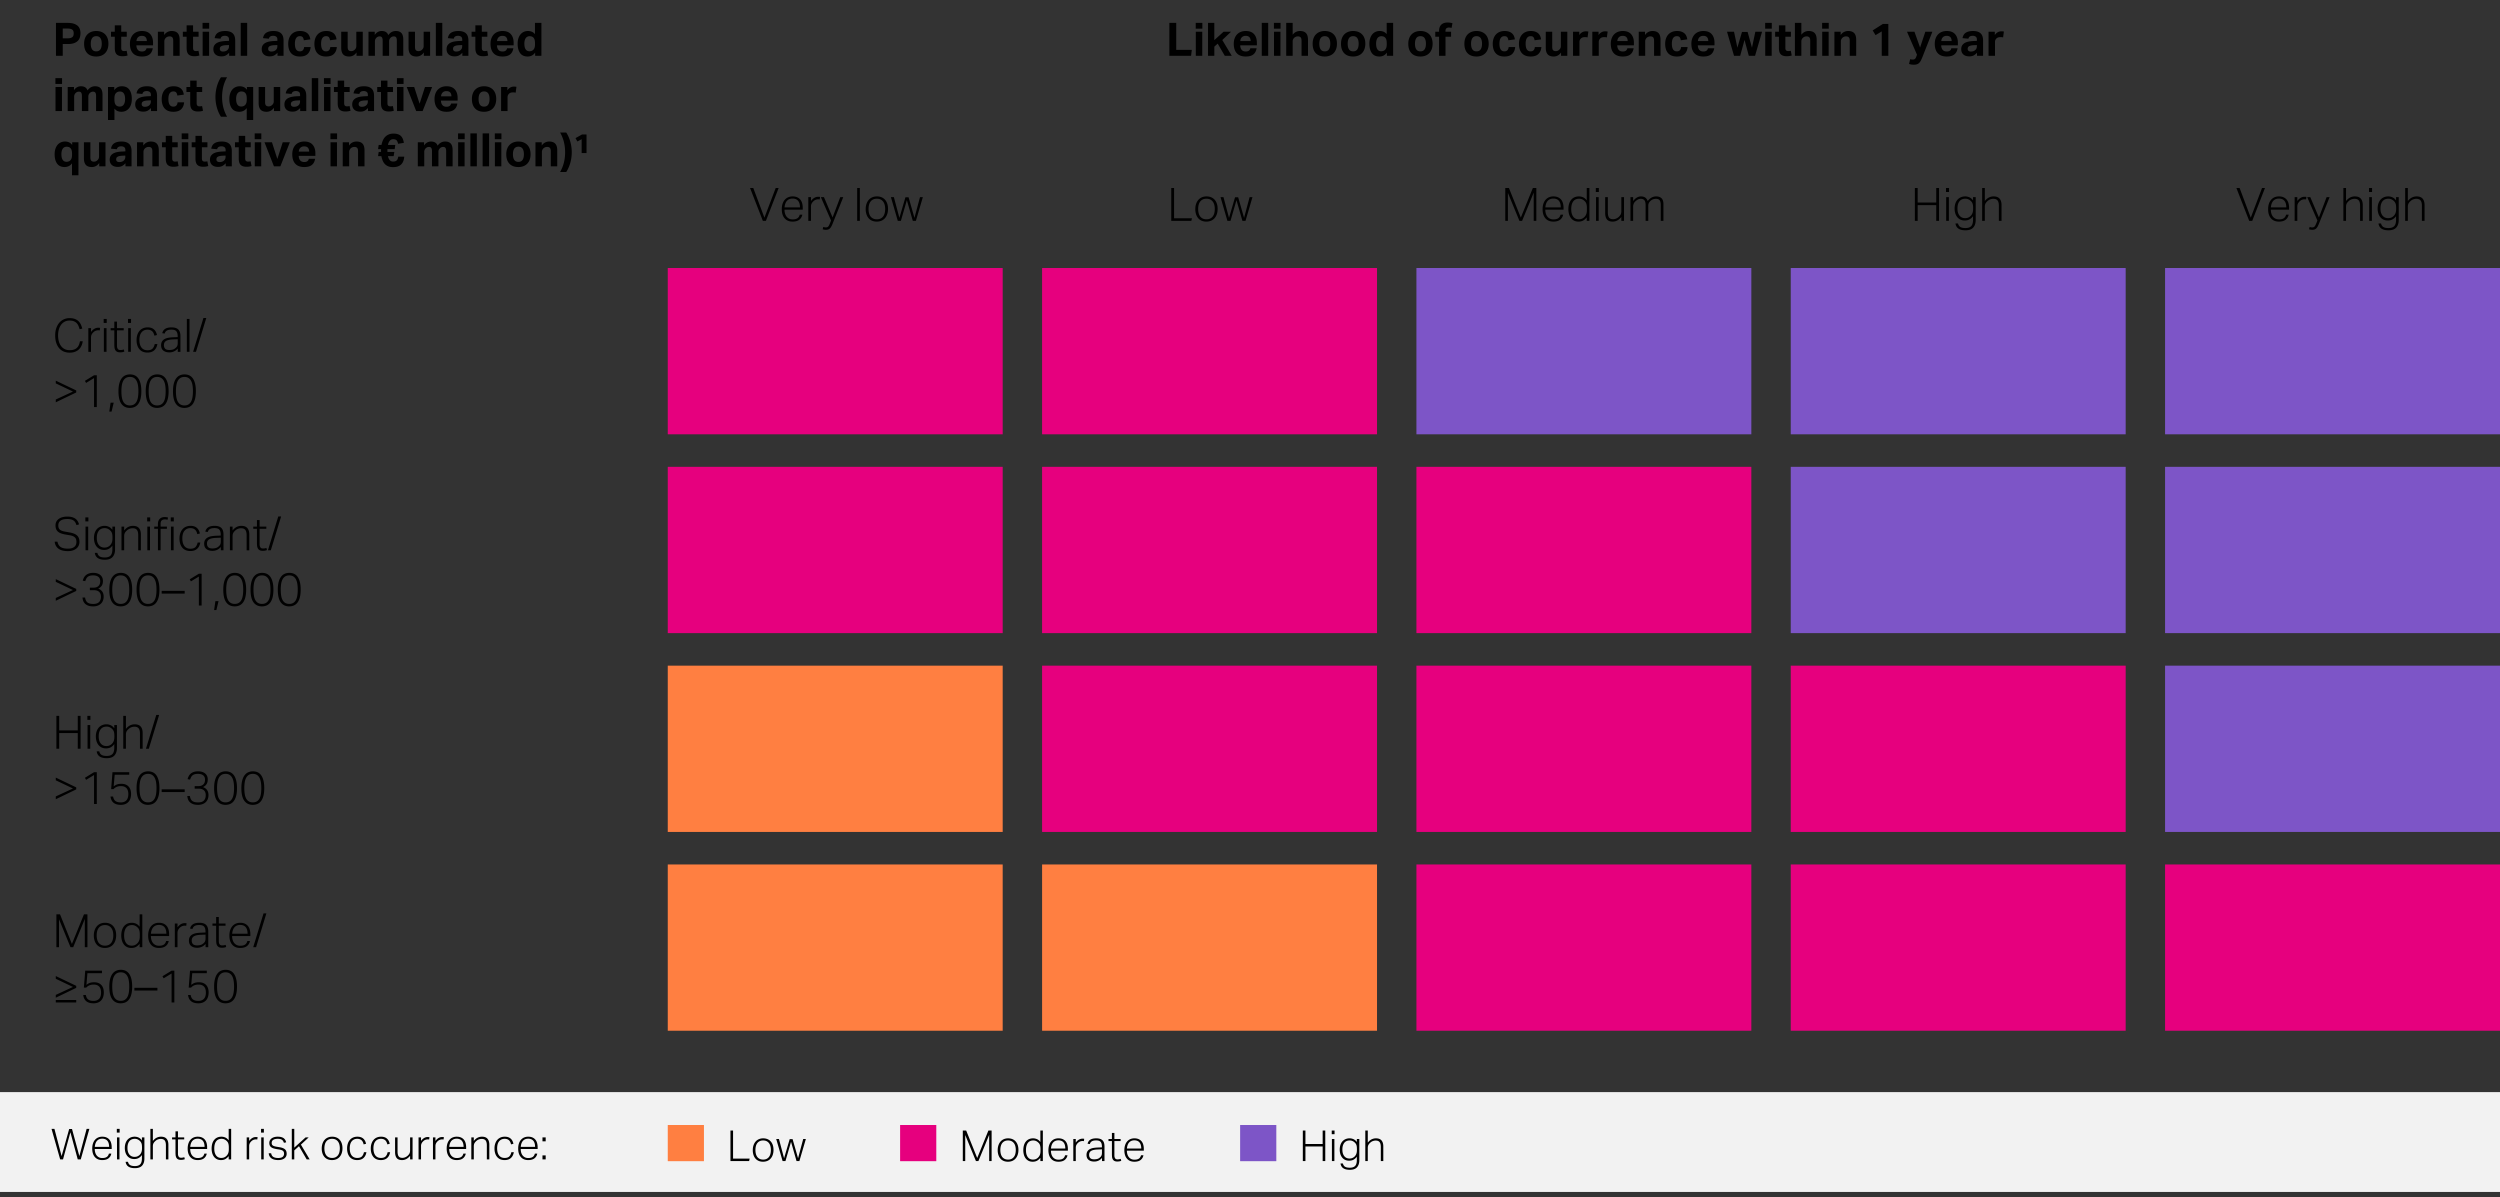 <svg xmlns="http://www.w3.org/2000/svg" width="760" height="364" viewBox="0 0 760 364"><rect x="0" y="0" width="760" height="364" fill="#333333" stroke="none"/><path fill="#f2f2f2" d="M0 332h760v30.35H0z"/><path fill="#ff7f41" d="M203 262.8h101.817v50.551H203zM316.796 262.8h101.817v50.551H316.796z"/><path fill="#e6007e" d="M430.591 262.8h101.817v50.551H430.591zM544.387 262.8h101.817v50.551H544.387zM658.183 262.8H760v50.551H658.183z"/><path fill="#ff7f41" d="M203 202.359h101.817v50.551H203z"/><path fill="#e6007e" d="M316.796 202.359h101.817v50.551H316.796zM430.591 202.359h101.817v50.551H430.591zM544.387 202.359h101.817v50.551H544.387z"/><path fill="#7d55c7" d="M658.183 202.359H760v50.551H658.183z"/><path fill="#e6007e" d="M203 141.918h101.817v50.551H203zM316.796 141.918h101.817v50.551H316.796zM430.591 141.918h101.817v50.551H430.591z"/><path fill="#7d55c7" d="M544.387 141.918h101.817v50.551H544.387zM658.183 141.918H760v50.551H658.183z"/><path fill="#e6007e" d="M203 81.477h101.817v50.551H203zM316.796 81.477h101.817v50.551H316.796z"/><path fill="#7d55c7" d="M430.591 81.477h101.817v50.551H430.591zM544.387 81.477h101.817v50.551H544.387zM658.183 81.477H760v50.551H658.183z"/><g><path d="M355.49 6.96h2.086v8.204h4.732l-.225 1.792h-6.594V6.96zM363.498 6.96h2.016v1.764h-2.016V6.96zm.027 2.688h1.961v7.308h-1.961V9.648zM367.236 6.96h1.918v5.236l2.814-2.548h2.268l-2.66 2.52 2.87 4.788h-2.114l-2.156-3.696-1.021.924v2.772h-1.918V6.96zM382.006 14.675c-.131.821-.459 1.444-.986 1.869-.527.425-1.295.637-2.303.637-1.214 0-2.127-.336-2.737-1.008-.612-.672-.917-1.624-.917-2.856 0-.616.088-1.165.266-1.645.178-.481.428-.889.749-1.225.322-.336.707-.59 1.155-.763a4.103 4.103 0 011.484-.259c1.119 0 1.962.322 2.526.966.565.644.847 1.512.847 2.604v.784h-5.067c.019.588.168 1.048.448 1.379.279.332.699.497 1.26.497.774 0 1.232-.327 1.371-.98h1.904zm-1.806-2.184c0-.504-.124-.896-.371-1.176-.247-.28-.632-.42-1.155-.42-.261 0-.49.042-.686.126s-.361.199-.497.343-.24.312-.315.504a1.929 1.929 0 00-.125.623h3.149zM383.574 6.96h1.959v9.996h-1.959V6.96zM387.27 6.96h2.017v1.764h-2.017V6.96zm.028 2.688h1.96v7.308h-1.96V9.648zM391.008 6.96h1.96v3.612a2.76 2.76 0 011.008-.868 2.71 2.71 0 011.204-.28c.83 0 1.447.217 1.848.651.401.434.603 1.118.603 2.051v4.83h-1.96v-4.564c0-.513-.098-.863-.295-1.05-.195-.187-.457-.28-.783-.28-.252 0-.469.038-.651.112a1.806 1.806 0 00-.511.322 1.73 1.73 0 00-.329.469c-.089.182-.133.38-.133.595v4.396h-1.96V6.96zM402.74 17.181c-1.176 0-2.086-.336-2.73-1.008-.645-.672-.966-1.633-.966-2.884 0-.597.086-1.136.259-1.617.172-.481.42-.887.742-1.218a3.246 3.246 0 011.169-.763 4.196 4.196 0 011.526-.266c.568 0 1.082.089 1.539.266.457.178.848.432 1.17.763.321.332.566.737.734 1.218.168.48.252 1.02.252 1.617 0 .607-.086 1.15-.259 1.631-.173.481-.42.889-.742 1.225-.321.336-.712.593-1.169.77s-.966.266-1.525.266zm0-1.568c.56 0 .977-.201 1.252-.602s.414-.975.414-1.722-.139-1.316-.414-1.708-.692-.588-1.252-.588-.979.196-1.254.588-.412.961-.412 1.708c0 .756.135 1.333.405 1.729.271.397.69.595 1.261.595zM411.363 17.181c-1.176 0-2.086-.336-2.729-1.008-.644-.672-.966-1.633-.966-2.884 0-.597.086-1.136.259-1.617a3.34 3.34 0 01.742-1.218 3.246 3.246 0 011.169-.763 4.194 4.194 0 011.525-.266c.57 0 1.083.089 1.541.266.457.178.847.432 1.168.763.322.332.567.737.735 1.218.168.48.252 1.02.252 1.617a4.82 4.82 0 01-.259 1.631c-.173.481-.42.889-.742 1.225s-.711.593-1.169.77-.966.266-1.526.266zm0-1.568c.561 0 .979-.201 1.254-.602s.412-.975.412-1.722-.137-1.316-.412-1.708-.693-.588-1.254-.588-.978.196-1.252.588c-.275.392-.414.961-.414 1.708 0 .756.136 1.333.406 1.729.271.397.691.595 1.26.595zM421.611 15.991c-.56.793-1.315 1.19-2.268 1.19-1.027 0-1.792-.345-2.296-1.036-.504-.69-.756-1.647-.756-2.87 0-.569.071-1.09.217-1.561.145-.471.353-.877.623-1.218.271-.34.603-.604.994-.791.392-.187.835-.28 1.329-.28.365 0 .727.065 1.086.196.359.131.697.383 1.015.756V6.961h1.96v9.996h-1.904v-.966zm-.041-2.772c0-.467-.041-.84-.119-1.12a1.55 1.55 0 00-.385-.686 1.212 1.212 0 00-.554-.329 2.406 2.406 0 00-.595-.077c-.215 0-.418.042-.609.126s-.359.215-.504.392-.259.411-.343.7a3.75 3.75 0 00-.126 1.036c0 .439.039.805.119 1.099.079.294.188.532.328.714.141.182.304.313.49.392.188.079.388.119.603.119.466 0 .849-.135 1.147-.406.188-.187.324-.413.414-.679.088-.266.133-.609.133-1.029v-.252zM431.817 17.181c-1.176 0-2.086-.336-2.729-1.008-.645-.672-.967-1.633-.967-2.884 0-.597.086-1.136.26-1.617.172-.481.42-.887.742-1.218a3.242 3.242 0 011.168-.763 4.2 4.2 0 011.526-.266c.569 0 1.083.089 1.54.266.457.178.848.432 1.169.763.321.332.567.737.735 1.218.168.48.252 1.02.252 1.617 0 .607-.087 1.15-.26 1.631-.172.481-.42.889-.742 1.225a3.18 3.18 0 01-1.168.77 4.203 4.203 0 01-1.526.266zm0-1.568c.56 0 .978-.201 1.253-.602s.413-.975.413-1.722-.138-1.316-.413-1.708-.693-.588-1.253-.588-.978.196-1.253.588-.413.961-.413 1.708c0 .756.136 1.333.405 1.729.271.397.691.595 1.261.595zM437.474 11.175h-1.148V9.649h1.148v-.238c0-.448.065-.835.196-1.162.13-.327.31-.592.539-.798.229-.205.496-.357.805-.455a3.31 3.31 0 011.008-.147c.232 0 .479.014.734.042.258.028.521.084.791.168l-.266 1.428a3.512 3.512 0 00-.854-.112c-.252 0-.48.073-.687.217-.205.145-.308.404-.308.777v.28h1.693v1.526h-1.693v5.782h-1.96v-5.782zM448.869 17.181c-1.176 0-2.086-.336-2.73-1.008-.644-.672-.965-1.633-.965-2.884 0-.597.086-1.136.258-1.617a3.34 3.34 0 01.742-1.218 3.25 3.25 0 011.17-.763 4.19 4.19 0 011.525-.266c.569 0 1.082.089 1.54.266.457.178.847.432 1.169.763.322.332.566.737.734 1.218.168.48.252 1.02.252 1.617a4.82 4.82 0 01-.258 1.631c-.174.481-.42.889-.742 1.225s-.712.593-1.17.77a4.19 4.19 0 01-1.525.266zm0-1.568c.561 0 .978-.201 1.253-.602s.413-.975.413-1.722-.138-1.316-.413-1.708-.692-.588-1.253-.588-.979.196-1.253.588c-.275.392-.413.961-.413 1.708 0 .756.135 1.333.406 1.729.271.397.69.595 1.26.595zM460.615 14.311c-.074.877-.376 1.575-.903 2.093s-1.318.777-2.372.777c-.617 0-1.148-.093-1.597-.28a2.852 2.852 0 01-1.099-.784 3.275 3.275 0 01-.637-1.218c-.141-.476-.211-1.003-.211-1.582s.082-1.108.245-1.589c.163-.48.399-.891.707-1.232.308-.34.687-.604 1.134-.791.448-.187.961-.28 1.541-.28.494 0 .926.063 1.295.189.368.126.678.301.93.525.253.224.449.492.589.805.14.312.233.656.28 1.029l-1.975.266c-.047-.374-.154-.674-.322-.903-.168-.229-.457-.343-.867-.343-.299 0-.547.063-.742.189a1.368 1.368 0 00-.469.511c-.117.215-.199.459-.246.735s-.069.562-.069.861c0 .308.022.602.069.882.047.28.127.527.238.742.112.215.267.385.463.511.195.126.443.189.742.189.391 0 .694-.112.909-.336.215-.224.341-.546.378-.966h1.988zM468.581 14.311c-.075.877-.376 1.575-.903 2.093s-1.318.777-2.373.777c-.615 0-1.148-.093-1.596-.28a2.863 2.863 0 01-1.1-.784 3.32 3.32 0 01-.637-1.218c-.14-.476-.209-1.003-.209-1.582s.081-1.108.244-1.589c.164-.48.398-.891.707-1.232.309-.34.686-.604 1.135-.791.447-.187.961-.28 1.539-.28.495 0 .926.063 1.295.189s.68.301.932.525.447.492.588.805c.14.312.232.656.279 1.029l-1.974.266c-.046-.374-.153-.674-.321-.903-.168-.229-.458-.343-.869-.343-.299 0-.545.063-.741.189s-.353.296-.47.511c-.116.215-.197.459-.244.735s-.07.562-.07.861c0 .308.023.602.07.882.047.28.125.527.238.742.111.215.266.385.461.511.196.126.443.189.742.189.393 0 .695-.112.91-.336.215-.224.341-.546.378-.966h1.988zM469.91 9.648h1.961v4.564c0 .522.093.875.279 1.057.188.182.443.273.771.273.252 0 .46-.037.623-.112s.319-.182.469-.322c.149-.131.269-.287.356-.469.09-.182.134-.38.134-.595V9.648h1.96v7.308h-1.904v-1.008c-.299.429-.637.742-1.015.938a2.594 2.594 0 01-1.211.294c-.831 0-1.442-.217-1.834-.651s-.589-1.118-.589-2.051v-4.83zM478.199 9.648h1.903v1.022c.243-.383.536-.67.882-.861a2.225 2.225 0 011.092-.287c.188 0 .341.007.463.021.121.014.229.031.321.049l-.237 1.778a3.472 3.472 0 00-.826-.084c-.215 0-.42.026-.616.077s-.374.147-.532.287a1.414 1.414 0 00-.49 1.078v4.228H478.2V9.648zM484.064 9.648h1.904v1.022c.242-.383.536-.67.881-.861.346-.191.71-.287 1.093-.287.187 0 .341.007.462.021.121.014.229.031.322.049l-.238 1.778a3.472 3.472 0 00-.826-.084c-.215 0-.42.026-.615.077a1.414 1.414 0 00-1.022 1.365v4.228h-1.96V9.648zM496.623 14.675c-.131.821-.461 1.444-.987 1.869-.528.425-1.296.637-2.304.637-1.213 0-2.125-.336-2.736-1.008-.611-.672-.917-1.624-.917-2.856 0-.616.089-1.165.266-1.645.177-.481.427-.889.749-1.225s.707-.59 1.155-.763a4.105 4.105 0 011.483-.259c1.121 0 1.963.322 2.527.966s.848 1.512.848 2.604v.784h-5.068c.019.588.168 1.048.447 1.379.281.332.701.497 1.261.497.774 0 1.231-.327 1.372-.98h1.904zm-1.807-2.184c0-.504-.123-.896-.371-1.176-.247-.28-.633-.42-1.154-.42-.262 0-.49.042-.687.126s-.362.199-.497.343-.24.312-.314.504a1.93 1.93 0 00-.127.623h3.15zM498.176 9.648h1.904v1.008c.289-.429.633-.742 1.029-.938a2.758 2.758 0 011.238-.294c.831 0 1.447.217 1.849.651s.603 1.118.603 2.051v4.83h-1.961v-4.564c0-.513-.098-.863-.294-1.05s-.457-.28-.784-.28c-.252 0-.469.038-.65.112s-.353.182-.512.322c-.131.131-.24.287-.328.469-.09.182-.133.38-.133.595v4.396h-1.961V9.648zM513.03 14.311c-.075.877-.376 1.575-.903 2.093s-1.318.777-2.373.777c-.615 0-1.148-.093-1.596-.28a2.863 2.863 0 01-1.1-.784 3.32 3.32 0 01-.637-1.218c-.14-.476-.209-1.003-.209-1.582s.081-1.108.244-1.589c.164-.48.398-.891.707-1.232.309-.34.686-.604 1.135-.791.447-.187.961-.28 1.539-.28.495 0 .926.063 1.295.189s.68.301.932.525.447.492.588.805c.14.312.232.656.279 1.029l-1.974.266c-.046-.374-.153-.674-.321-.903-.168-.229-.458-.343-.869-.343-.299 0-.545.063-.741.189s-.353.296-.47.511c-.116.215-.197.459-.244.735s-.07.562-.07.861c0 .308.023.602.07.882.047.28.125.527.238.742.111.215.266.385.461.511.196.126.443.189.742.189.393 0 .695-.112.91-.336.215-.224.341-.546.378-.966h1.988zM521.122 14.675c-.131.821-.46 1.444-.987 1.869-.527.425-1.295.637-2.303.637-1.213 0-2.126-.336-2.736-1.008-.612-.672-.918-1.624-.918-2.856 0-.616.089-1.165.266-1.645.178-.481.428-.889.75-1.225s.707-.59 1.154-.763a4.11 4.11 0 011.484-.259c1.12 0 1.963.322 2.527.966s.847 1.512.847 2.604v.784h-5.067c.018.588.168 1.048.447 1.379.28.332.7.497 1.26.497.775 0 1.232-.327 1.372-.98h1.904zm-1.806-2.184c0-.504-.124-.896-.371-1.176-.248-.28-.633-.42-1.155-.42-.261 0-.49.042-.687.126a1.467 1.467 0 00-.811.847 1.935 1.935 0 00-.126.623h3.15zM525.014 9.648h2.128l1.022 4.844 1.399-4.788h1.708l1.33 4.788 1.021-4.844h2.045l-2.129 7.308h-1.903l-1.302-4.816-1.316 4.816h-1.876l-2.128-7.308zM536.605 6.96h2.016v1.764h-2.016V6.96zm.027 2.688h1.961v7.308h-1.961V9.648zM540.791 11.175h-1.147V9.649h1.147V7.703h1.961v1.946h1.68v1.526h-1.68v3.374c0 .383.078.642.238.777.158.135.363.203.615.203.131 0 .264-.007.398-.021.136-.014.27-.04.4-.077l.279 1.442a4.684 4.684 0 01-.791.175 5.962 5.962 0 01-.734.049c-.803 0-1.398-.191-1.785-.574-.388-.382-.582-1.026-.582-1.932v-3.416zM545.649 6.96h1.96v3.612a2.76 2.76 0 011.008-.868 2.71 2.71 0 011.204-.28c.831 0 1.446.217 1.849.651.4.434.602 1.118.602 2.051v4.83h-1.961v-4.564c0-.513-.098-.863-.293-1.05-.196-.187-.457-.28-.784-.28-.252 0-.47.038-.651.112s-.352.182-.511.322a1.73 1.73 0 00-.329.469c-.089.182-.133.38-.133.595v4.396h-1.96V6.96zM553.924 6.96h2.016v1.764h-2.016V6.96zm.027 2.688h1.96v7.308h-1.96V9.648zM557.661 9.648h1.903v1.008c.289-.429.633-.742 1.029-.938.396-.196.81-.294 1.239-.294.831 0 1.446.217 1.849.651.4.434.602 1.118.602 2.051v4.83h-1.961v-4.564c0-.513-.098-.863-.293-1.05-.196-.187-.457-.28-.784-.28-.252 0-.47.038-.651.112s-.352.182-.511.322a1.73 1.73 0 00-.329.469c-.089.182-.133.38-.133.595v4.396h-1.96V9.648zM572.053 9.551l-1.89 1.134-.868-1.442 3.094-1.96h1.666v9.674h-2.002V9.551zM580.677 17.993c.271.075.546.112.826.112.261 0 .472-.063.63-.189s.294-.348.406-.665l.224-.616-3.038-6.986h2.268l1.709 4.802 1.596-4.802h2.143l-2.955 7.518c-.168.42-.326.786-.476 1.099-.149.312-.319.574-.511.784s-.42.366-.686.469c-.267.103-.596.154-.988.154-.242 0-.482-.017-.721-.049s-.487-.091-.748-.175l.321-1.456zM595.111 14.675c-.131.821-.461 1.444-.987 1.869-.528.425-1.296.637-2.304.637-1.213 0-2.125-.336-2.736-1.008-.611-.672-.917-1.624-.917-2.856 0-.616.089-1.165.266-1.645.177-.481.427-.889.749-1.225s.707-.59 1.155-.763a4.105 4.105 0 011.483-.259c1.121 0 1.963.322 2.527.966s.848 1.512.848 2.604v.784h-5.068c.019.588.168 1.048.447 1.379.281.332.701.497 1.261.497.774 0 1.231-.327 1.372-.98h1.904zm-1.807-2.184c0-.504-.123-.896-.371-1.176-.247-.28-.633-.42-1.154-.42-.262 0-.49.042-.687.126s-.362.199-.497.343-.24.312-.314.504a1.93 1.93 0 00-.127.623h3.15zM601.004 16.033c-.289.327-.613.593-.973.798s-.824.308-1.393.308c-.327 0-.637-.042-.932-.126a2.158 2.158 0 01-.77-.392c-.22-.177-.395-.403-.525-.679s-.195-.604-.195-.987c0-.504.111-.915.336-1.232a2.29 2.29 0 01.882-.742c.364-.177.772-.303 1.225-.378s.913-.121 1.38-.14l.938-.042v-.364c0-.448-.124-.756-.371-.924a1.521 1.521 0 00-.875-.252c-.775 0-1.219.294-1.33.882l-1.792-.168c.13-.765.467-1.318 1.008-1.659.542-.34 1.27-.511 2.185-.511.56 0 1.035.068 1.428.203.393.136.707.329.945.581s.41.558.518.917c.107.359.161.763.161 1.211v4.62h-1.849v-.924zm-.041-2.338l-.869.042c-.41.019-.741.061-.993.126a1.73 1.73 0 00-.581.245.724.724 0 00-.273.343c-.047.131-.07.275-.07.434 0 .243.084.434.252.574.168.14.402.21.701.21.504 0 .914-.116 1.231-.35a1.56 1.56 0 00.435-.497c.111-.201.168-.45.168-.749v-.378zM604.519 9.648h1.903v1.022c.243-.383.537-.67.883-.861a2.222 2.222 0 011.092-.287c.187 0 .34.007.462.021.121.014.229.031.321.049l-.237 1.778a3.46 3.46 0 00-.826-.084c-.215 0-.42.026-.616.077a1.284 1.284 0 00-.531.287 1.403 1.403 0 00-.371.504c-.08.187-.119.378-.119.574v4.228h-1.96V9.648z"/><g><path d="M17.014 6.96h3.57c.766 0 1.398.086 1.896.259.5.173.896.401 1.191.686.293.285.498.616.615.994.117.378.176.772.176 1.183 0 .439-.059.859-.176 1.26s-.322.754-.615 1.057c-.295.303-.687.543-1.177.721-.489.177-1.108.266-1.854.266h-1.568v3.57h-2.059V6.96zm3.557 4.69c.363 0 .665-.038.902-.112a1.45 1.45 0 00.567-.308c.14-.13.235-.292.287-.483.052-.191.077-.399.077-.623 0-.233-.028-.438-.084-.616a.975.975 0 00-.294-.448c-.14-.121-.329-.214-.567-.28s-.539-.098-.902-.098h-1.484v2.968h1.498zM29.264 17.181c-1.176 0-2.086-.336-2.729-1.008-.644-.672-.966-1.633-.966-2.884 0-.597.086-1.136.259-1.617a3.34 3.34 0 01.742-1.218 3.246 3.246 0 011.169-.763 4.194 4.194 0 011.525-.266c.57 0 1.083.089 1.541.266.457.178.847.432 1.168.763.322.332.567.737.735 1.218.168.48.252 1.02.252 1.617a4.82 4.82 0 01-.259 1.631c-.173.481-.42.889-.742 1.225s-.711.593-1.169.77-.966.266-1.526.266zm0-1.568c.561 0 .979-.201 1.254-.602s.412-.975.412-1.722-.137-1.316-.412-1.708-.693-.588-1.254-.588-.978.196-1.252.588c-.275.392-.414.961-.414 1.708 0 .756.136 1.333.406 1.729.271.397.691.595 1.26.595zM34.893 11.175h-1.148V9.649h1.148V7.703h1.959v1.946h1.681v1.526h-1.681v3.374c0 .383.08.642.238.777s.364.203.616.203c.131 0 .264-.007.399-.021.135-.014.268-.04.398-.077l.28 1.442a4.684 4.684 0 01-.791.175 5.965 5.965 0 01-.735.049c-.803 0-1.397-.191-1.785-.574-.387-.382-.58-1.026-.58-1.932v-3.416zM46.442 14.675c-.131.821-.46 1.444-.987 1.869-.527.425-1.295.637-2.303.637-1.213 0-2.126-.336-2.736-1.008-.612-.672-.918-1.624-.918-2.856 0-.616.089-1.165.266-1.645.178-.481.428-.889.75-1.225s.707-.59 1.154-.763a4.11 4.11 0 011.484-.259c1.12 0 1.963.322 2.527.966s.847 1.512.847 2.604v.784h-5.067c.018.588.168 1.048.447 1.379.28.332.7.497 1.26.497.775 0 1.232-.327 1.372-.98h1.904zm-1.806-2.184c0-.504-.124-.896-.371-1.176-.248-.28-.633-.42-1.155-.42-.261 0-.49.042-.687.126a1.467 1.467 0 00-.811.847 1.935 1.935 0 00-.126.623h3.15zM47.996 9.648H49.9v1.008c.289-.429.632-.742 1.028-.938.397-.196.81-.294 1.239-.294.83 0 1.447.217 1.848.651.401.434.603 1.118.603 2.051v4.83h-1.96v-4.564c0-.513-.098-.863-.295-1.05-.195-.187-.457-.28-.783-.28-.252 0-.469.038-.651.112a1.806 1.806 0 00-.511.322 1.73 1.73 0 00-.329.469c-.089.182-.133.38-.133.595v4.396h-1.96V9.648zM56.732 11.175h-1.148V9.649h1.148V7.703h1.959v1.946h1.681v1.526h-1.681v3.374c0 .383.08.642.238.777s.364.203.616.203c.131 0 .264-.007.399-.021.135-.014.268-.04.398-.077l.28 1.442a4.684 4.684 0 01-.791.175 5.965 5.965 0 01-.735.049c-.803 0-1.397-.191-1.785-.574-.387-.382-.58-1.026-.58-1.932v-3.416zM61.576 6.96h2.016v1.764h-2.016V6.96zm.027 2.688h1.96v7.308h-1.96V9.648zM69.654 16.033c-.29.327-.614.593-.974.798s-.823.308-1.394.308c-.326 0-.637-.042-.93-.126-.295-.084-.551-.215-.771-.392s-.395-.403-.524-.679c-.131-.275-.197-.604-.197-.987 0-.504.113-.915.336-1.232a2.3 2.3 0 01.883-.742c.363-.177.771-.303 1.225-.378s.912-.121 1.379-.14l.938-.042v-.364c0-.448-.124-.756-.371-.924s-.539-.252-.875-.252c-.774 0-1.218.294-1.33.882l-1.792-.168c.131-.765.467-1.318 1.008-1.659.541-.34 1.27-.511 2.184-.511.561 0 1.037.068 1.429.203.392.136.707.329.944.581.238.252.411.558.519.917.106.359.161.763.161 1.211v4.62h-1.848v-.924zm-.043-2.338l-.867.042c-.411.019-.742.061-.994.126s-.445.147-.581.245a.716.716 0 00-.272.343c-.047.131-.07.275-.07.434 0 .243.084.434.252.574.168.14.4.21.699.21.504 0 .915-.116 1.232-.35.178-.131.322-.296.434-.497.112-.201.168-.45.168-.749v-.378zM73.182 6.96h1.96v9.996h-1.96V6.96zM84.354 16.033c-.289.327-.613.593-.973.798s-.824.308-1.394.308c-.327 0-.637-.042-.931-.126s-.551-.215-.77-.392c-.221-.177-.395-.403-.525-.679s-.196-.604-.196-.987c0-.504.112-.915.336-1.232s.519-.564.882-.742a4.447 4.447 0 011.225-.378c.453-.075.913-.121 1.38-.14l.938-.042v-.364c0-.448-.125-.756-.371-.924a1.521 1.521 0 00-.875-.252c-.775 0-1.219.294-1.33.882l-1.793-.168c.131-.765.467-1.318 1.008-1.659.542-.34 1.27-.511 2.185-.511.56 0 1.036.068 1.429.203.392.136.707.329.944.581.238.252.411.558.519.917.106.359.16.763.16 1.211v4.62h-1.848v-.924zm-.042-2.338l-.868.042c-.41.019-.742.061-.994.126s-.445.147-.58.245a.718.718 0 00-.273.343c-.047.131-.07.275-.07.434 0 .243.084.434.252.574.168.14.401.21.7.21.504 0 .915-.116 1.231-.35.178-.131.322-.296.435-.497s.168-.45.168-.749v-.378zM94.434 14.311c-.075.877-.377 1.575-.904 2.093s-1.318.777-2.372.777c-.616 0-1.148-.093-1.597-.28-.447-.187-.814-.448-1.099-.784s-.497-.742-.637-1.218-.21-1.003-.21-1.582.082-1.108.244-1.589a3.5 3.5 0 01.707-1.232 3.15 3.15 0 011.135-.791c.447-.187.961-.28 1.54-.28.495 0 .926.063 1.295.189.368.126.679.301.931.525s.448.492.588.805c.141.312.233.656.28 1.029l-1.974.266c-.047-.374-.154-.674-.322-.903-.168-.229-.457-.343-.868-.343-.299 0-.546.063-.741.189-.197.126-.354.296-.47.511s-.198.459-.245.735-.07.562-.07.861c0 .308.023.602.07.882.047.28.126.527.238.742.111.215.266.385.462.511s.443.189.742.189c.392 0 .694-.112.909-.336.215-.224.342-.546.379-.966h1.988zM102.398 14.311c-.074.877-.375 1.575-.902 2.093s-1.318.777-2.373.777c-.616 0-1.148-.093-1.596-.28-.449-.187-.814-.448-1.1-.784s-.497-.742-.637-1.218c-.141-.476-.21-1.003-.21-1.582s.081-1.108.245-1.589a3.47 3.47 0 01.707-1.232c.308-.34.686-.604 1.134-.791.448-.187.961-.28 1.54-.28.494 0 .926.063 1.295.189s.679.301.931.525c.253.224.448.492.589.805.139.312.232.656.279 1.029l-1.975.266c-.046-.374-.153-.674-.321-.903-.168-.229-.458-.343-.868-.343-.299 0-.546.063-.742.189-.195.126-.352.296-.469.511s-.198.459-.245.735-.069.562-.069.861c0 .308.022.602.069.882.047.28.126.527.238.742.112.215.267.385.462.511s.443.189.742.189c.392 0 .695-.112.91-.336.215-.224.34-.546.377-.966h1.988zM103.729 9.648h1.96v4.564c0 .522.093.875.28 1.057.187.182.443.273.77.273.252 0 .46-.037.623-.112.164-.075.32-.182.469-.322.15-.131.269-.287.357-.469s.133-.38.133-.595V9.648h1.961v7.308h-1.904v-1.008c-.299.429-.637.742-1.016.938a2.588 2.588 0 01-1.211.294c-.83 0-1.441-.217-1.834-.651-.392-.434-.588-1.118-.588-2.051v-4.83zM112.017 9.648h1.903v.98c.271-.411.588-.714.953-.91a2.382 2.382 0 011.147-.294c.532 0 .966.107 1.302.322.336.215.574.527.715.938.336-.448.689-.77 1.063-.966a2.607 2.607 0 011.231-.294c.756 0 1.323.208 1.701.623.379.415.567 1.09.567 2.023v4.886h-1.96v-4.62c0-.261-.023-.473-.07-.637a1.018 1.018 0 00-.189-.385.63.63 0 00-.287-.196 1.106 1.106 0 00-.35-.056c-.195 0-.375.033-.539.098a1.448 1.448 0 00-.482.336c-.131.131-.236.28-.315.448s-.118.345-.118.532v4.48h-1.961v-4.62c0-.261-.023-.473-.07-.637a1.033 1.033 0 00-.188-.385.64.64 0 00-.287-.196 1.11 1.11 0 00-.35-.056c-.196 0-.376.033-.539.098a1.451 1.451 0 00-.483.336 1.496 1.496 0 00-.433 1.064v4.396h-1.96V9.648zM124.196 9.648h1.96v4.564c0 .522.094.875.28 1.057.187.182.442.273.771.273a1.5 1.5 0 00.623-.112c.162-.075.318-.182.469-.322.148-.131.268-.287.356-.469s.134-.38.134-.595V9.648h1.959v7.308h-1.904v-1.008c-.299.429-.637.742-1.014.938a2.597 2.597 0 01-1.211.294c-.832 0-1.443-.217-1.834-.651-.393-.434-.589-1.118-.589-2.051v-4.83zM132.498 6.96h1.961v9.996h-1.961V6.96zM140.549 16.033c-.29.327-.614.593-.974.798s-.823.308-1.394.308c-.326 0-.637-.042-.93-.126-.295-.084-.551-.215-.771-.392s-.395-.403-.524-.679c-.131-.275-.197-.604-.197-.987 0-.504.113-.915.336-1.232a2.3 2.3 0 01.883-.742c.363-.177.771-.303 1.225-.378s.912-.121 1.379-.14l.938-.042v-.364c0-.448-.124-.756-.371-.924s-.539-.252-.875-.252c-.774 0-1.218.294-1.33.882l-1.792-.168c.131-.765.467-1.318 1.008-1.659.541-.34 1.27-.511 2.184-.511.561 0 1.037.068 1.429.203.392.136.707.329.944.581.238.252.411.558.519.917.106.359.161.763.161 1.211v4.62h-1.848v-.924zm-.043-2.338l-.867.042c-.411.019-.742.061-.994.126s-.445.147-.581.245a.716.716 0 00-.272.343c-.047.131-.07.275-.07.434 0 .243.084.434.252.574.168.14.4.21.699.21.504 0 .915-.116 1.232-.35.178-.131.322-.296.434-.497.112-.201.168-.45.168-.749v-.378zM144.51 11.175h-1.147V9.649h1.147V7.703h1.961v1.946h1.68v1.526h-1.68v3.374c0 .383.078.642.238.777.158.135.363.203.615.203.131 0 .264-.007.398-.021.136-.014.27-.04.4-.077l.279 1.442a4.684 4.684 0 01-.791.175 5.962 5.962 0 01-.734.049c-.803 0-1.398-.191-1.785-.574-.388-.382-.582-1.026-.582-1.932v-3.416zM156.061 14.675c-.131.821-.461 1.444-.987 1.869-.528.425-1.296.637-2.304.637-1.213 0-2.125-.336-2.736-1.008-.611-.672-.917-1.624-.917-2.856 0-.616.089-1.165.266-1.645.177-.481.427-.889.749-1.225s.707-.59 1.155-.763a4.105 4.105 0 011.483-.259c1.121 0 1.963.322 2.527.966s.848 1.512.848 2.604v.784h-5.068c.019.588.168 1.048.447 1.379.281.332.701.497 1.261.497.774 0 1.231-.327 1.372-.98h1.904zm-1.807-2.184c0-.504-.123-.896-.371-1.176-.247-.28-.633-.42-1.154-.42-.262 0-.49.042-.687.126s-.362.199-.497.343-.24.312-.314.504a1.93 1.93 0 00-.127.623h3.15zM162.682 15.991c-.56.793-1.315 1.19-2.268 1.19-1.027 0-1.792-.345-2.296-1.036-.504-.69-.756-1.647-.756-2.87 0-.569.071-1.09.217-1.561.145-.471.353-.877.623-1.218.271-.34.603-.604.994-.791.392-.187.835-.28 1.329-.28.365 0 .727.065 1.086.196.359.131.697.383 1.015.756V6.961h1.96v9.996h-1.904v-.966zm-.041-2.772c0-.467-.041-.84-.119-1.12a1.55 1.55 0 00-.385-.686 1.212 1.212 0 00-.554-.329 2.406 2.406 0 00-.595-.077c-.215 0-.418.042-.609.126s-.359.215-.504.392-.259.411-.343.7a3.75 3.75 0 00-.126 1.036c0 .439.039.805.119 1.099.079.294.188.532.328.714.141.182.304.313.49.392.188.079.388.119.603.119.466 0 .849-.135 1.147-.406.188-.187.324-.413.414-.679.088-.266.133-.609.133-1.029v-.252zM16.846 23.761h2.017v1.764h-2.017v-1.764zm.028 2.688h1.96v7.308h-1.96v-7.308zM20.584 26.449h1.904v.98c.27-.411.588-.714.951-.91a2.389 2.389 0 011.148-.294c.531 0 .966.107 1.302.322s.574.527.714.938c.336-.448.691-.77 1.064-.966a2.606 2.606 0 011.232-.294c.756 0 1.322.208 1.7.623.378.416.567 1.09.567 2.023v4.886h-1.96v-4.62c0-.261-.023-.474-.07-.637a1.048 1.048 0 00-.188-.385.644.644 0 00-.287-.196 1.083 1.083 0 00-.35-.056c-.197 0-.377.033-.539.098a1.442 1.442 0 00-.483.336c-.131.131-.235.28-.315.448a1.238 1.238 0 00-.119.532v4.48h-1.959v-4.62c0-.261-.023-.474-.07-.637-.047-.163-.11-.292-.189-.385s-.175-.159-.287-.196a1.078 1.078 0 00-.35-.056c-.196 0-.376.033-.539.098a1.438 1.438 0 00-.482.336 1.494 1.494 0 00-.434 1.064v4.396h-1.96v-7.308zM32.834 26.449h1.904v.966c.56-.793 1.324-1.19 2.295-1.19 1.018 0 1.779.346 2.283 1.036.504.691.756 1.638.756 2.842 0 .579-.072 1.106-.217 1.582a3.588 3.588 0 01-.631 1.225c-.275.341-.609.604-1.001.791s-.835.28-1.329.28c-.365 0-.727-.065-1.086-.196-.359-.13-.697-.392-1.015-.784v3.472h-1.96V26.449zm1.945 3.71c0 .476.04.856.119 1.141.08.285.208.516.385.693.188.168.376.278.567.329s.386.077.581.077c.215 0 .42-.042.616-.126a1.31 1.31 0 00.511-.399c.145-.182.26-.417.344-.707.084-.289.125-.639.125-1.05 0-.429-.039-.789-.119-1.078a2.01 2.01 0 00-.328-.707 1.23 1.23 0 00-.497-.392 1.563 1.563 0 00-.609-.119c-.243 0-.452.033-.63.098a1.75 1.75 0 00-.518.308 1.594 1.594 0 00-.414.672c-.088.271-.133.616-.133 1.036v.224zM45.896 32.833c-.29.327-.614.593-.974.798-.359.205-.823.308-1.394.308-.326 0-.637-.042-.93-.126-.295-.084-.551-.214-.771-.392s-.395-.404-.524-.679c-.131-.275-.197-.604-.197-.987 0-.504.113-.915.336-1.232.225-.317.519-.565.883-.742.363-.177.771-.303 1.225-.378s.912-.121 1.379-.14l.938-.042v-.364c0-.448-.124-.756-.371-.924s-.539-.252-.875-.252c-.774 0-1.218.294-1.33.882l-1.792-.168c.131-.765.467-1.318 1.008-1.659s1.27-.511 2.184-.511c.561 0 1.037.068 1.429.203s.707.329.944.581c.238.252.411.558.519.917.106.359.161.763.161 1.211v4.62h-1.848v-.924zm-.043-2.338l-.867.042a5.046 5.046 0 00-.994.126c-.252.065-.445.147-.581.245s-.227.212-.272.343c-.047.131-.07.275-.07.434 0 .243.084.434.252.574s.4.21.699.21c.504 0 .915-.117 1.232-.35.178-.13.322-.296.434-.497.112-.201.168-.45.168-.749v-.378zM55.976 31.111c-.075.877-.376 1.575-.903 2.093s-1.318.777-2.373.777c-.615 0-1.148-.094-1.596-.28a2.863 2.863 0 01-1.1-.784 3.32 3.32 0 01-.637-1.218c-.14-.476-.209-1.003-.209-1.582s.081-1.108.244-1.589c.164-.48.398-.891.707-1.232s.686-.604 1.135-.791c.447-.187.961-.28 1.539-.28.495 0 .926.063 1.295.189s.68.301.932.525c.252.224.447.493.588.805.14.313.232.656.279 1.029l-1.974.266c-.046-.373-.153-.674-.321-.903-.168-.229-.458-.343-.869-.343-.299 0-.545.063-.741.189s-.353.296-.47.511c-.116.215-.197.46-.244.735-.047.275-.07.562-.07.861 0 .308.023.602.07.882s.125.527.238.742c.111.215.266.385.461.511.196.126.443.189.742.189.393 0 .695-.112.91-.336s.341-.546.378-.966h1.988zM57.823 27.975h-1.147v-1.526h1.147v-1.946h1.96v1.946h1.68v1.526h-1.68v3.374c0 .383.079.642.238.777.158.136.363.203.615.203.131 0 .264-.007.399-.021.136-.014.269-.04.399-.077l.279 1.442a4.662 4.662 0 01-.791.175 5.76 5.76 0 01-.734.049c-.803 0-1.398-.191-1.785-.574s-.581-1.027-.581-1.932v-3.416zM67.176 35.493c-.262-.401-.497-.838-.707-1.309s-.388-.963-.532-1.477a11.437 11.437 0 01-.329-1.582 12.073 12.073 0 01.329-4.858 10.96 10.96 0 01.532-1.477c.21-.471.445-.907.707-1.309h1.861a11.366 11.366 0 00-1.168 2.919c-.238.985-.357 2.014-.357 3.087s.119 2.103.357 3.087c.237.985.627 1.958 1.168 2.919h-1.861zM75.002 32.847a2.415 2.415 0 01-.98.847 2.838 2.838 0 01-1.232.287c-1.035 0-1.806-.345-2.31-1.036s-.756-1.647-.756-2.87c0-.569.071-1.089.217-1.561.145-.471.353-.877.623-1.218s.604-.604 1.001-.791.842-.28 1.337-.28c.392 0 .772.075 1.142.224.368.149.707.425 1.015.826v-.826h1.903v10.024h-1.959v-3.626zm.014-2.828c0-.466-.04-.84-.119-1.12a1.55 1.55 0 00-.385-.686 1.2 1.2 0 00-.553-.329 2.413 2.413 0 00-.596-.077c-.215 0-.418.042-.609.126s-.359.215-.504.392-.259.411-.343.7a3.745 3.745 0 00-.126 1.036c0 .439.039.805.119 1.099.079.294.189.532.329.714.14.182.304.313.489.392.188.08.388.119.603.119.467 0 .849-.135 1.147-.406.188-.187.324-.413.414-.679.088-.266.133-.609.133-1.029v-.252zM78.627 26.449h1.96v4.564c0 .523.093.875.28 1.057.187.182.443.273.77.273.252 0 .46-.037.623-.112.164-.075.32-.182.469-.322.15-.13.269-.287.357-.469.089-.182.133-.38.133-.595v-4.396h1.961v7.308h-1.904v-1.008c-.299.43-.637.742-1.016.938a2.588 2.588 0 01-1.211.294c-.83 0-1.441-.217-1.834-.651-.392-.434-.588-1.118-.588-2.051v-4.83zM91.255 32.833c-.29.327-.614.593-.974.798-.359.205-.823.308-1.393.308-.326 0-.637-.042-.931-.126s-.551-.214-.771-.392a1.894 1.894 0 01-.524-.679c-.131-.275-.196-.604-.196-.987 0-.504.112-.915.336-1.232.225-.317.518-.565.883-.742a4.426 4.426 0 011.225-.378 11.2 11.2 0 011.379-.14l.938-.042v-.364c0-.448-.123-.756-.371-.924a1.519 1.519 0 00-.875-.252c-.774 0-1.218.294-1.33.882l-1.791-.168c.13-.765.467-1.318 1.008-1.659s1.27-.511 2.184-.511c.561 0 1.036.068 1.428.203.393.135.707.329.945.581s.41.558.518.917.162.763.162 1.211v4.62h-1.849v-.924zm-.042-2.338l-.868.042a5.034 5.034 0 00-.993.126 1.746 1.746 0 00-.582.245.717.717 0 00-.272.343c-.047.131-.07.275-.07.434 0 .243.084.434.252.574s.401.21.7.21c.504 0 .914-.117 1.232-.35.177-.13.322-.296.434-.497.111-.201.168-.45.168-.749v-.378zM94.783 23.761h1.959v9.996h-1.959v-9.996zM98.479 23.761h2.016v1.764h-2.016v-1.764zm.027 2.688h1.961v7.308h-1.961v-7.308zM102.664 27.975h-1.147v-1.526h1.147v-1.946h1.961v1.946h1.68v1.526h-1.68v3.374c0 .383.078.642.238.777.158.136.363.203.615.203.131 0 .264-.007.398-.021.136-.014.27-.04.4-.077l.279 1.442c-.271.084-.534.142-.791.175s-.502.049-.734.049c-.803 0-1.398-.191-1.785-.574-.388-.383-.582-1.027-.582-1.932v-3.416zM111.862 32.833c-.29.327-.614.593-.974.798-.359.205-.823.308-1.393.308-.326 0-.637-.042-.931-.126s-.551-.214-.771-.392a1.894 1.894 0 01-.524-.679c-.131-.275-.196-.604-.196-.987 0-.504.112-.915.336-1.232.225-.317.518-.565.883-.742a4.426 4.426 0 011.225-.378 11.2 11.2 0 011.379-.14l.938-.042v-.364c0-.448-.123-.756-.371-.924a1.519 1.519 0 00-.875-.252c-.774 0-1.218.294-1.33.882l-1.791-.168c.13-.765.467-1.318 1.008-1.659s1.27-.511 2.184-.511c.561 0 1.036.068 1.428.203.393.135.707.329.945.581s.41.558.518.917.162.763.162 1.211v4.62h-1.849v-.924zm-.042-2.338l-.868.042a5.034 5.034 0 00-.993.126 1.746 1.746 0 00-.582.245.717.717 0 00-.272.343c-.047.131-.07.275-.07.434 0 .243.084.434.252.574s.401.21.7.21c.504 0 .914-.117 1.232-.35.177-.13.322-.296.434-.497.111-.201.168-.45.168-.749v-.378zM115.824 27.975h-1.148v-1.526h1.148v-1.946h1.96v1.946h1.681v1.526h-1.681v3.374c0 .383.079.642.238.777.158.136.364.203.616.203.131 0 .264-.007.398-.021.135-.014.269-.04.399-.077l.28 1.442a4.705 4.705 0 01-.791.175 5.787 5.787 0 01-.735.049c-.803 0-1.397-.191-1.785-.574s-.581-1.027-.581-1.932v-3.416zM120.668 23.761h2.017v1.764h-2.017v-1.764zm.028 2.688h1.96v7.308h-1.96v-7.308zM123.65 26.449h2.268l1.639 5.082 1.637-5.082h2.171l-2.884 7.308h-1.961l-2.869-7.308zM139.036 31.475c-.131.821-.46 1.444-.987 1.869-.527.424-1.295.637-2.303.637-1.213 0-2.126-.336-2.736-1.008-.612-.672-.918-1.624-.918-2.856 0-.616.089-1.164.266-1.645.178-.48.428-.889.75-1.225s.707-.59 1.154-.763a4.09 4.09 0 011.484-.259c1.12 0 1.963.322 2.527.966.564.644.847 1.512.847 2.604v.784h-5.067c.018.588.168 1.048.447 1.379.28.332.7.497 1.26.497.775 0 1.232-.327 1.372-.98h1.904zm-1.806-2.184c0-.504-.124-.896-.371-1.176-.248-.28-.633-.42-1.155-.42-.261 0-.49.042-.687.126a1.453 1.453 0 00-.496.343c-.136.145-.24.313-.315.504a1.93 1.93 0 00-.126.623h3.15zM147.156 33.981c-1.176 0-2.086-.336-2.73-1.008s-.966-1.633-.966-2.884c0-.597.086-1.136.259-1.617.172-.48.42-.887.742-1.218a3.22 3.22 0 011.169-.763 4.196 4.196 0 011.526-.266c.568 0 1.082.089 1.539.266s.848.432 1.17.763c.321.331.566.737.734 1.218.168.481.252 1.02.252 1.617 0 .606-.086 1.15-.259 1.631-.173.481-.42.889-.742 1.225-.321.336-.712.593-1.169.77s-.966.266-1.525.266zm0-1.568c.56 0 .977-.201 1.252-.602.275-.401.414-.975.414-1.722s-.139-1.316-.414-1.708-.692-.588-1.252-.588-.979.196-1.254.588-.412.961-.412 1.708c0 .756.135 1.332.405 1.729.271.396.69.595 1.261.595zM152.336 26.449h1.904v1.022c.242-.383.536-.669.881-.861.346-.191.71-.287 1.093-.287a3.85 3.85 0 01.784.07l-.238 1.778a3.472 3.472 0 00-.826-.084c-.215 0-.42.025-.615.077a1.414 1.414 0 00-1.022 1.365v4.228h-1.96v-7.308zM21.887 49.647a2.423 2.423 0 01-.98.847 2.838 2.838 0 01-1.232.287c-1.035 0-1.806-.345-2.31-1.036-.504-.69-.756-1.647-.756-2.87 0-.569.071-1.09.217-1.561.145-.471.353-.877.623-1.218.271-.34.604-.604 1.001-.791.396-.187.842-.28 1.337-.28.392 0 .772.075 1.142.224.368.149.707.425 1.015.826v-.826h1.903v10.024h-1.959v-3.626zm.014-2.828c0-.467-.04-.84-.119-1.12a1.55 1.55 0 00-.385-.686 1.21 1.21 0 00-.553-.329 2.413 2.413 0 00-.596-.077c-.215 0-.418.042-.609.126s-.359.215-.504.392-.259.411-.343.7a3.75 3.75 0 00-.126 1.036c0 .439.039.805.119 1.099.079.294.189.532.329.714s.304.313.489.392c.188.079.388.119.603.119.467 0 .849-.135 1.147-.406.188-.187.324-.413.414-.679.088-.266.133-.609.133-1.029v-.252zM25.512 43.249h1.96v4.564c0 .522.093.875.28 1.057.187.182.443.273.77.273.252 0 .46-.037.623-.112.164-.075.32-.182.469-.322.15-.131.269-.287.357-.469s.133-.38.133-.595v-4.396h1.961v7.308h-1.904v-1.008c-.299.429-.637.742-1.016.938a2.588 2.588 0 01-1.211.294c-.83 0-1.441-.217-1.834-.651-.392-.434-.588-1.118-.588-2.051v-4.83zM38.14 49.633c-.29.327-.614.593-.974.798s-.823.308-1.393.308c-.326 0-.637-.042-.931-.126s-.551-.215-.771-.392a1.885 1.885 0 01-.524-.679c-.131-.275-.196-.604-.196-.987 0-.504.112-.915.336-1.232.225-.317.518-.564.883-.742a4.426 4.426 0 011.225-.378 11.2 11.2 0 011.379-.14l.938-.042v-.364c0-.448-.123-.756-.371-.924a1.519 1.519 0 00-.875-.252c-.774 0-1.218.294-1.33.882l-1.791-.168c.13-.765.467-1.318 1.008-1.659.541-.34 1.27-.511 2.184-.511.561 0 1.036.068 1.428.203.393.136.707.329.945.581s.41.558.518.917c.107.359.162.763.162 1.211v4.62h-1.849v-.924zm-.042-2.338l-.868.042a5.034 5.034 0 00-.993.126 1.746 1.746 0 00-.582.245.722.722 0 00-.272.343c-.047.131-.07.275-.07.434 0 .243.084.434.252.574.168.14.401.21.7.21.504 0 .914-.116 1.232-.35.177-.131.322-.296.434-.497s.168-.45.168-.749v-.378zM41.654 43.249h1.903v1.008c.289-.429.632-.742 1.028-.938a2.77 2.77 0 011.24-.294c.83 0 1.446.217 1.848.651.4.434.602 1.118.602 2.051v4.83h-1.96v-4.564c0-.513-.098-.863-.294-1.05-.195-.187-.457-.28-.783-.28-.252 0-.47.038-.652.112a1.801 1.801 0 00-.51.322c-.131.131-.24.287-.33.469-.088.182-.133.38-.133.595v4.396h-1.959v-7.308zM50.39 44.775h-1.147v-1.526h1.147v-1.946h1.96v1.946h1.68v1.526h-1.68v3.374c0 .383.079.642.238.777.158.135.363.203.615.203.131 0 .264-.007.399-.021.136-.014.269-.04.399-.077l.279 1.442a4.662 4.662 0 01-.791.175 5.949 5.949 0 01-.734.049c-.803 0-1.398-.191-1.785-.574-.387-.382-.581-1.026-.581-1.932v-3.416zM55.233 40.561h2.017v1.764h-2.017v-1.764zm.028 2.688h1.959v7.308h-1.959v-7.308zM59.42 44.775h-1.148v-1.526h1.148v-1.946h1.959v1.946h1.681v1.526h-1.681v3.374c0 .383.08.642.238.777s.364.203.616.203c.131 0 .264-.007.399-.021.135-.014.268-.04.398-.077l.28 1.442a4.684 4.684 0 01-.791.175 5.965 5.965 0 01-.735.049c-.803 0-1.397-.191-1.785-.574-.387-.382-.58-1.026-.58-1.932v-3.416zM68.617 49.633c-.289.327-.613.593-.973.798s-.824.308-1.393.308c-.327 0-.637-.042-.932-.126a2.158 2.158 0 01-.77-.392c-.22-.177-.395-.403-.525-.679s-.195-.604-.195-.987c0-.504.111-.915.336-1.232a2.29 2.29 0 01.882-.742c.364-.177.772-.303 1.225-.378s.913-.121 1.38-.14l.938-.042v-.364c0-.448-.124-.756-.371-.924a1.521 1.521 0 00-.875-.252c-.775 0-1.219.294-1.33.882l-1.792-.168c.13-.765.467-1.318 1.008-1.659.542-.34 1.27-.511 2.185-.511.56 0 1.035.068 1.428.203.393.136.707.329.945.581s.41.558.518.917c.107.359.161.763.161 1.211v4.62h-1.849v-.924zm-.041-2.338l-.869.042c-.41.019-.741.061-.993.126a1.73 1.73 0 00-.581.245.724.724 0 00-.273.343c-.047.131-.07.275-.07.434 0 .243.084.434.252.574.168.14.402.21.701.21.504 0 .914-.116 1.231-.35a1.56 1.56 0 00.435-.497c.111-.201.168-.45.168-.749v-.378zM72.579 44.775h-1.147v-1.526h1.147v-1.946h1.96v1.946h1.68v1.526h-1.68v3.374c0 .383.079.642.238.777.158.135.363.203.615.203.131 0 .264-.007.399-.021.136-.014.269-.04.399-.077l.279 1.442a4.662 4.662 0 01-.791.175 5.949 5.949 0 01-.734.049c-.803 0-1.398-.191-1.785-.574-.387-.382-.581-1.026-.581-1.932v-3.416zM77.424 40.561h2.016v1.764h-2.016v-1.764zm.027 2.688h1.96v7.308h-1.96v-7.308zM80.404 43.249h2.269l1.638 5.082 1.639-5.082h2.17l-2.885 7.308h-1.959l-2.871-7.308zM95.791 48.275c-.131.821-.46 1.444-.986 1.869-.528.425-1.296.637-2.304.637-1.214 0-2.126-.336-2.737-1.008-.611-.672-.916-1.624-.916-2.856 0-.616.088-1.165.266-1.645.177-.481.427-.889.748-1.225.322-.336.707-.59 1.156-.763a4.097 4.097 0 011.483-.259c1.12 0 1.962.322 2.526.966.565.644.848 1.512.848 2.604v.784h-5.068c.02.588.168 1.048.448 1.379.28.332.7.497 1.261.497.773 0 1.231-.327 1.371-.98h1.904zm-1.807-2.184c0-.504-.123-.896-.371-1.176-.246-.28-.632-.42-1.154-.42-.262 0-.49.042-.686.126a1.476 1.476 0 00-.812.847 1.935 1.935 0 00-.126.623h3.149zM100.453 40.561h2.016v1.764h-2.016v-1.764zm.027 2.688h1.96v7.308h-1.96v-7.308zM104.191 43.249h1.903v1.008c.289-.429.632-.742 1.028-.938a2.77 2.77 0 011.24-.294c.83 0 1.446.217 1.848.651.4.434.602 1.118.602 2.051v4.83h-1.96v-4.564c0-.513-.098-.863-.294-1.05-.195-.187-.457-.28-.783-.28-.252 0-.47.038-.652.112a1.801 1.801 0 00-.51.322c-.131.131-.24.287-.33.469-.088.182-.133.38-.133.595v4.396h-1.959v-7.308zM115.125 46.189h.713v-.854h-.91l.197-1.274h.854c.084-.476.217-.924.398-1.344.183-.42.42-.784.715-1.092.293-.308.648-.553 1.063-.735s.898-.273 1.449-.273c1.008 0 1.757.236 2.247.707.49.472.795 1.174.917 2.107l-1.75.28c-.103-.504-.259-.861-.47-1.071-.209-.21-.548-.315-1.015-.315-.448 0-.8.164-1.057.49s-.437.742-.539 1.246h2.239l-.195 1.274h-2.198v.854h2.101l-.211 1.274h-1.735c.103.495.28.894.532 1.197.252.304.597.455 1.035.455.504 0 .875-.121 1.113-.364s.385-.616.441-1.12h1.834c-.074 1.045-.391 1.836-.945 2.373s-1.384.805-2.484.805c-.532 0-.999-.079-1.4-.238s-.744-.383-1.029-.672a3.392 3.392 0 01-.693-1.05 5.912 5.912 0 01-.392-1.386h-1.022l.197-1.274zM127.01 43.249h1.904v.98c.271-.411.588-.714.952-.91a2.388 2.388 0 011.147-.294c.532 0 .967.107 1.303.322.336.215.574.527.714.938.336-.448.69-.77 1.063-.966a2.609 2.609 0 011.232-.294c.756 0 1.322.208 1.701.623.378.415.566 1.09.566 2.023v4.886h-1.959v-4.62c0-.261-.023-.473-.07-.637a1.033 1.033 0 00-.189-.385.64.64 0 00-.287-.196 1.106 1.106 0 00-.35-.056c-.196 0-.376.033-.539.098a1.438 1.438 0 00-.482.336c-.131.131-.236.28-.316.448a1.248 1.248 0 00-.118.532v4.48h-1.96v-4.62c0-.261-.023-.473-.07-.637a1.018 1.018 0 00-.189-.385.63.63 0 00-.287-.196 1.106 1.106 0 00-.35-.056c-.195 0-.375.033-.539.098a1.448 1.448 0 00-.482.336 1.499 1.499 0 00-.433 1.064v4.396h-1.961v-7.308zM139.246 40.561h2.016v1.764h-2.016v-1.764zm.027 2.688h1.961v7.308h-1.961v-7.308zM142.998 40.561h1.96v9.996h-1.96v-9.996zM146.722 40.561h1.96v9.996h-1.96v-9.996zM150.418 40.561h2.016v1.764h-2.016v-1.764zm.027 2.688h1.961v7.308h-1.961v-7.308zM157.6 50.781c-1.176 0-2.086-.336-2.73-1.008-.644-.672-.965-1.633-.965-2.884 0-.597.086-1.136.258-1.617a3.34 3.34 0 01.742-1.218 3.25 3.25 0 011.17-.763 4.19 4.19 0 011.525-.266c.569 0 1.082.089 1.54.266.457.178.847.432 1.169.763.322.332.566.737.734 1.218.168.48.252 1.02.252 1.617a4.82 4.82 0 01-.258 1.631c-.174.481-.42.889-.742 1.225s-.712.593-1.17.77a4.19 4.19 0 01-1.525.266zm0-1.568c.561 0 .978-.201 1.253-.602s.413-.975.413-1.722-.138-1.316-.413-1.708-.692-.588-1.253-.588-.979.196-1.253.588c-.275.392-.413.961-.413 1.708 0 .756.135 1.333.406 1.729.271.397.69.595 1.26.595zM162.779 43.249h1.904v1.008c.289-.429.633-.742 1.029-.938a2.758 2.758 0 011.238-.294c.831 0 1.447.217 1.849.651s.603 1.118.603 2.051v4.83h-1.961v-4.564c0-.513-.098-.863-.294-1.05s-.457-.28-.784-.28c-.252 0-.469.038-.65.112s-.353.182-.512.322c-.131.131-.24.287-.328.469-.09.182-.133.38-.133.595v4.396h-1.961v-7.308zM170.27 52.293c.541-.961.932-1.935 1.169-2.919.238-.984.357-2.013.357-3.087s-.119-2.102-.357-3.087a11.384 11.384 0 00-1.169-2.919h1.862c.261.401.497.838.707 1.309s.388.964.532 1.477.254 1.041.328 1.582a11.914 11.914 0 010 3.276c-.074.542-.184 1.069-.328 1.582s-.322 1.006-.532 1.477-.446.907-.707 1.309h-1.862zM176.822 42.311l-1.303.7-.561-1.022 1.975-1.106h1.372v5.642h-1.483v-4.214z"/></g><g><path d="M228.017 57.147h.979l3.389 9.03 3.43-9.03h.896l-3.878 9.996h-.924l-3.892-9.996zM243.906 65.254c-.112.625-.411 1.134-.896 1.526s-1.176.588-2.071.588c-1.036 0-1.841-.334-2.415-1.001-.574-.667-.861-1.584-.861-2.751 0-.635.082-1.195.245-1.68.163-.485.392-.894.686-1.225.295-.331.64-.581 1.036-.749a3.322 3.322 0 011.31-.252c.56 0 1.036.091 1.428.273.392.182.712.429.959.742s.427.684.539 1.113.168.891.168 1.386v.518h-5.544c0 .411.051.796.154 1.155.103.359.256.672.462.938a2.2 2.2 0 00.77.63c.309.154.663.231 1.064.231.364 0 .672-.035.924-.105s.462-.17.63-.301c.168-.131.301-.282.399-.455.098-.173.175-.366.23-.581h.784zm-.714-2.212c0-.392-.042-.751-.126-1.078s-.215-.609-.393-.847a1.754 1.754 0 00-.699-.553c-.29-.131-.635-.196-1.036-.196-.7 0-1.26.219-1.681.658-.42.439-.672 1.111-.756 2.016h4.69zM245.727 59.934h.812v1.176a3.29 3.29 0 01.994-.952c.373-.224.77-.336 1.189-.336.103 0 .198.002.287.007s.185.016.287.035l-.098.77a2.828 2.828 0 00-.462-.042c-.243 0-.49.044-.742.133a1.99 1.99 0 00-.714.455 2.305 2.305 0 00-.532.679c-.14.266-.21.581-.21.945v4.34h-.812v-7.21zM250.29 68.978c.112.047.23.084.356.112s.26.042.399.042c.168 0 .308-.019.42-.056a.752.752 0 00.308-.204 1.63 1.63 0 00.26-.379c.079-.155.17-.354.272-.597l.336-.857-3.094-7.105h.938l2.617 6.167 2.338-6.167h.91l-3.275 8.162a8.252 8.252 0 01-.344.735 2.56 2.56 0 01-.392.56 1.427 1.427 0 01-.511.35c-.196.079-.43.119-.7.119-.215 0-.395-.012-.539-.035s-.311-.068-.497-.133l.196-.714zM260.58 57.147h.812v9.996h-.812v-9.996zM266.53 67.368a3.594 3.594 0 01-1.421-.266 2.827 2.827 0 01-1.051-.763 3.478 3.478 0 01-.657-1.197 4.987 4.987 0 01-.231-1.568c0-.588.082-1.12.245-1.596s.392-.882.686-1.218a2.984 2.984 0 011.071-.777c.42-.182.892-.273 1.414-.273s.994.089 1.414.266c.42.177.774.432 1.064.763.289.332.511.73.665 1.197.153.467.23.985.23 1.554 0 .588-.079 1.12-.238 1.596a3.569 3.569 0 01-.679 1.225 2.918 2.918 0 01-1.078.784 3.607 3.607 0 01-1.435.273zm.027-.7c.458 0 .845-.082 1.162-.245s.579-.385.784-.665.354-.611.448-.994a5.27 5.27 0 00.14-1.246c0-.429-.047-.833-.14-1.211-.094-.378-.243-.707-.448-.987s-.467-.502-.784-.665c-.317-.163-.704-.245-1.162-.245-.447 0-.833.082-1.154.245a2.126 2.126 0 00-.784.665c-.201.28-.348.609-.441.987-.093.378-.14.786-.14 1.225s.047.849.14 1.232c.094.383.24.714.441.994.2.28.462.502.784.665.321.163.707.245 1.154.245zM270.842 59.934h.896l1.68 6.3 1.834-6.258h.952l1.792 6.258 1.68-6.3h.868l-2.114 7.21h-.938l-1.807-6.3-1.819 6.3h-.938l-2.086-7.21z"/></g><g><path d="M15.661 343.175h.884l2.184 8.294 2.302-8.255h.858l2.235 8.242 2.21-8.281h.832l-2.613 9.282h-.922l-2.236-8.255-2.236 8.255h-.871l-2.626-9.282zM33.835 350.702c-.104.581-.382 1.053-.832 1.417s-1.092.546-1.924.546c-.962 0-1.71-.31-2.243-.929s-.799-1.471-.799-2.555c0-.589.076-1.109.228-1.56s.364-.83.637-1.137.594-.54.962-.696a3.087 3.087 0 011.216-.234c.521 0 .962.084 1.325.253.365.169.662.399.891.689.23.291.396.635.501 1.034s.156.828.156 1.287v.481h-5.147c0 .381.047.739.143 1.072.095.334.238.624.429.871s.429.442.715.585.615.214.988.214c.338 0 .624-.032.858-.097.233-.065.428-.158.584-.28a1.44 1.44 0 00.371-.422c.091-.16.162-.34.215-.54h.728zm-.663-2.054a4.02 4.02 0 00-.117-1.001 2.24 2.24 0 00-.363-.786 1.643 1.643 0 00-.65-.514 2.332 2.332 0 00-.962-.182c-.649 0-1.17.204-1.56.611-.391.407-.625 1.031-.703 1.872h4.355zM35.512 343.175h.858v1.131h-.858v-1.131zm.053 2.587h.754v6.695h-.754v-6.695zM38.905 353.185c.095.442.304.769.624.981s.811.319 1.469.319c.736 0 1.278-.18 1.625-.54.347-.36.52-.964.52-1.813v-1.001c-.277.39-.604.691-.98.903s-.826.318-1.346.318c-.494 0-.924-.093-1.287-.279a2.557 2.557 0 01-.896-.748 3.21 3.21 0 01-.521-1.073 4.662 4.662 0 01-.169-1.254c0-.52.068-.992.207-1.417.139-.424.339-.787.599-1.085.261-.299.576-.531.949-.695a3.081 3.081 0 011.261-.247c.373 0 .75.08 1.131.24.381.161.732.453 1.053.878v-.91h.754v6.448c0 .901-.231 1.612-.695 2.132-.463.52-1.193.78-2.189.78-.383 0-.735-.035-1.061-.104a2.693 2.693 0 01-.857-.332 1.836 1.836 0 01-.604-.598 2.17 2.17 0 01-.3-.904h.716zm4.264-4.342c0-.303-.015-.565-.046-.787-.029-.221-.082-.416-.155-.585s-.167-.318-.28-.449a2.475 2.475 0 00-1.026-.715 2.104 2.104 0 00-.688-.104c-.321 0-.616.052-.885.156s-.502.269-.701.494c-.2.226-.355.514-.469.865s-.169.773-.169 1.268c0 .502.063.925.188 1.267.125.343.288.62.488.832.199.213.424.366.676.462.251.095.506.143.767.143.286 0 .528-.03.728-.091s.412-.169.637-.325a2.19 2.19 0 00.696-.864c.16-.351.24-.791.24-1.319v-.247zM45.717 343.175h.754v3.679c.363-.459.752-.791 1.164-.994a2.93 2.93 0 011.318-.306c.764 0 1.326.212 1.69.637.364.425.546 1.027.546 1.807v4.459h-.754v-4.251c0-.702-.125-1.207-.377-1.514s-.65-.462-1.195-.462c-.261 0-.535.05-.826.15s-.553.258-.787.474c-.26.226-.455.458-.584.696-.131.238-.195.565-.195.981v3.926h-.754v-9.282zM53.348 346.386h-1.039v-.624h1.039v-1.846h.754v1.846H56v.624h-1.898v4.381c0 .33.07.609.209.838.139.23.381.345.728.345.226 0 .416-.017.571-.052.156-.034.295-.073.416-.117l.156.611c-.129.052-.287.1-.475.143a3.37 3.37 0 01-.734.065c-.381 0-.68-.065-.896-.195s-.379-.301-.488-.514a2.04 2.04 0 01-.201-.734 9.678 9.678 0 01-.039-.871v-3.9zM62.851 350.702c-.104.581-.382 1.053-.832 1.417s-1.092.546-1.924.546c-.962 0-1.71-.31-2.243-.929s-.799-1.471-.799-2.555c0-.589.076-1.109.228-1.56s.364-.83.637-1.137.594-.54.962-.696a3.087 3.087 0 011.216-.234c.521 0 .962.084 1.325.253.365.169.662.399.891.689.23.291.396.635.501 1.034s.156.828.156 1.287v.481h-5.147c0 .381.047.739.143 1.072.095.334.238.624.429.871s.429.442.715.585.615.214.988.214c.338 0 .624-.032.858-.097.233-.065.428-.158.584-.28a1.44 1.44 0 00.371-.422c.091-.16.162-.34.215-.54h.728zm-.663-2.054a4.02 4.02 0 00-.117-1.001 2.24 2.24 0 00-.363-.786 1.643 1.643 0 00-.65-.514 2.332 2.332 0 00-.962-.182c-.649 0-1.17.204-1.56.611-.391.407-.625 1.031-.703 1.872h4.355zM69.52 351.456a3.43 3.43 0 01-.98.884c-.369.216-.818.325-1.346.325-.494 0-.922-.095-1.281-.286a2.601 2.601 0 01-.891-.767 3.352 3.352 0 01-.52-1.112 5.057 5.057 0 01-.169-1.319c0-1.144.267-2.035.8-2.671.533-.637 1.268-.956 2.203-.956.363 0 .736.078 1.118.234.381.156.736.451 1.065.884v-3.497h.754v9.282h-.754v-1.001zm.039-2.613c0-.303-.018-.565-.052-.787s-.087-.416-.155-.585a1.567 1.567 0 00-.28-.449 3.129 3.129 0 00-.409-.377 2.241 2.241 0 00-.617-.338 2.167 2.167 0 00-.696-.104c-.32 0-.615.054-.884.163s-.5.279-.695.514c-.195.234-.35.537-.462.91-.112.373-.169.828-.169 1.365 0 .546.062 1.003.188 1.372.126.368.288.663.487.884s.423.377.67.468c.247.091.496.137.748.137.268 0 .508-.03.721-.091s.432-.173.656-.338c.304-.225.537-.511.703-.858.164-.346.246-.78.246-1.3v-.585zM74.992 345.762h.754v1.092c.27-.381.576-.676.924-.884a2.11 2.11 0 011.104-.312c.095 0 .185.002.267.006s.171.015.267.033l-.091.715a2.069 2.069 0 00-1.118.085 1.868 1.868 0 00-.663.422c-.199.174-.364.384-.494.631s-.195.54-.195.877v4.03h-.754v-6.695zM79.36 343.175h.858v1.131h-.858v-1.131zm.052 2.587h.754v6.695h-.754v-6.695zM82.428 350.598c.096.52.316.889.664 1.105.346.217.84.325 1.481.325.649 0 1.109-.122 1.378-.364s.402-.546.402-.91a1.78 1.78 0 00-.051-.436c-.035-.134-.103-.258-.202-.371s-.243-.208-.429-.286a3.495 3.495 0 00-.722-.195l-.819-.13a7.44 7.44 0 01-.955-.221c-.281-.086-.52-.202-.715-.345s-.343-.32-.442-.533-.149-.475-.149-.787c0-.294.064-.561.195-.799.13-.238.307-.438.533-.598.225-.16.491-.284.799-.371a3.68 3.68 0 01.994-.13c.46 0 .844.045 1.15.136.309.091.56.215.755.371.194.156.347.338.455.546s.192.429.253.663l-.688.143a2.73 2.73 0 00-.241-.526c-.09-.151-.205-.277-.344-.377s-.312-.176-.52-.228a3.296 3.296 0 00-.781-.078 3.31 3.31 0 00-.871.098 1.584 1.584 0 00-.564.267.95.95 0 00-.306.39c-.062.147-.091.299-.091.455s.017.297.052.422a.694.694 0 00.208.332c.104.096.249.178.436.247.186.069.431.13.734.182l1.027.169c.701.122 1.226.332 1.572.63.347.299.521.756.521 1.372 0 .26-.055.507-.163.741a1.643 1.643 0 01-.48.604c-.213.169-.479.303-.8.403s-.688.149-1.104.149a5.06 5.06 0 01-1.125-.117 2.712 2.712 0 01-.891-.364 1.959 1.959 0 01-.611-.637 2.231 2.231 0 01-.285-.949h.74zM88.707 343.175h.754v5.707l3.445-3.12h.936l-2.365 2.21 2.665 4.485h-.91l-2.34-4.017-1.431 1.287v2.73h-.754v-9.282zM100.927 352.665c-.493 0-.934-.083-1.319-.247s-.711-.4-.975-.708a3.21 3.21 0 01-.611-1.111 4.626 4.626 0 01-.215-1.456c0-.546.076-1.04.229-1.482.15-.442.363-.819.637-1.131.272-.312.604-.553.994-.722s.828-.253 1.312-.253.924.083 1.313.247.72.401.987.708c.27.308.475.678.618 1.111.144.434.214.915.214 1.443a4.65 4.65 0 01-.221 1.482 3.287 3.287 0 01-.631 1.137c-.272.316-.605.559-1 .728s-.839.253-1.333.253zm.026-.65c.424 0 .784-.076 1.078-.228.295-.151.538-.357.729-.618.191-.26.33-.567.416-.923.087-.355.131-.741.131-1.157a4.67 4.67 0 00-.131-1.125 2.56 2.56 0 00-.416-.917 2.054 2.054 0 00-.729-.618c-.294-.151-.654-.228-1.078-.228-.416 0-.773.076-1.072.228a1.986 1.986 0 00-.729.618c-.187.26-.322.565-.409.917s-.13.73-.13 1.137.043.789.13 1.144c.087.355.223.663.409.923.187.26.43.466.729.618.299.152.656.228 1.072.228zM111.393 350.272c-.131.754-.43 1.341-.897 1.762s-1.104.63-1.911.63c-.485 0-.919-.08-1.3-.24-.382-.161-.702-.395-.962-.702s-.46-.678-.598-1.111c-.139-.434-.209-.923-.209-1.469s.074-1.04.221-1.482a3.31 3.31 0 01.625-1.131 2.72 2.72 0 01.98-.722 3.232 3.232 0 011.307-.253c.736 0 1.324.188 1.762.565s.727.908.865 1.592l-.729.182c-.052-.242-.125-.468-.221-.676s-.217-.386-.364-.533a1.594 1.594 0 00-.552-.351 2.173 2.173 0 00-.787-.13c-.408 0-.754.074-1.04.221s-.524.349-.715.604c-.19.255-.329.561-.416.917s-.13.741-.13 1.157.043.802.13 1.157.221.663.403.923c.182.26.418.464.708.611.29.147.64.221 1.046.221.65 0 1.125-.158 1.424-.475.299-.316.501-.739.605-1.268h.754zM118.594 350.272c-.13.754-.43 1.341-.896 1.762-.469.42-1.105.63-1.912.63-.484 0-.918-.08-1.299-.24-.383-.161-.703-.395-.963-.702s-.459-.678-.598-1.111c-.139-.434-.208-.923-.208-1.469s.073-1.04.221-1.482.355-.819.624-1.131.596-.553.981-.722.821-.253 1.307-.253c.736 0 1.323.188 1.762.565.438.377.726.908.864 1.592l-.729.182c-.051-.242-.125-.468-.221-.676s-.217-.386-.363-.533a1.608 1.608 0 00-.553-.351 2.166 2.166 0 00-.787-.13c-.407 0-.754.074-1.039.221a2.04 2.04 0 00-.715.604c-.191.255-.33.561-.416.917-.088.355-.131.741-.131 1.157s.043.802.131 1.157c.086.355.221.663.402.923.182.26.418.464.709.611.289.147.639.221 1.046.221.649 0 1.124-.158 1.424-.475.299-.316.501-.739.604-1.268h.754zM120.102 345.762h.754v4.251c0 .702.11 1.207.332 1.515.221.308.6.461 1.137.461.269 0 .537-.052.807-.156.268-.104.523-.26.767-.468.251-.226.442-.457.571-.696.131-.238.195-.565.195-.981v-3.926h.754v6.695h-.754v-1.092c-.701.867-1.512 1.3-2.431 1.3-.763 0-1.31-.208-1.638-.624-.33-.416-.494-1.022-.494-1.82v-4.459zM127.238 345.762h.754v1.092c.27-.381.576-.676.924-.884a2.11 2.11 0 011.104-.312c.095 0 .185.002.267.006s.171.015.267.033l-.091.715a2.069 2.069 0 00-1.118.085 1.868 1.868 0 00-.663.422c-.199.174-.364.384-.494.631s-.195.54-.195.877v4.03h-.754v-6.695zM131.619 345.762h.754v1.092c.27-.381.576-.676.924-.884a2.11 2.11 0 011.104-.312c.095 0 .185.002.267.006s.171.015.267.033l-.091.715a2.069 2.069 0 00-1.118.085 1.868 1.868 0 00-.663.422c-.199.174-.364.384-.494.631s-.195.54-.195.877v4.03h-.754v-6.695zM141.59 350.702a2.277 2.277 0 01-.832 1.417c-.45.364-1.092.546-1.924.546-.961 0-1.709-.31-2.242-.929s-.799-1.471-.799-2.555c0-.589.075-1.109.227-1.56.152-.451.364-.83.637-1.137.273-.308.594-.54.963-.696a3.082 3.082 0 011.215-.234c.521 0 .963.084 1.326.253.364.169.661.399.891.689.229.291.396.635.5 1.034.104.398.156.828.156 1.287v.481h-5.147c0 .381.048.739.143 1.072.095.334.238.624.429.871s.43.442.715.585c.287.143.615.214.988.214.338 0 .625-.032.858-.097.233-.065.429-.158.585-.28a1.44 1.44 0 00.371-.422c.09-.16.162-.34.214-.54h.728zm-.662-2.054a4.02 4.02 0 00-.117-1.001 2.224 2.224 0 00-.364-.786 1.647 1.647 0 00-.649-.514 2.337 2.337 0 00-.963-.182c-.649 0-1.17.204-1.56.611-.39.407-.624 1.031-.702 1.872h4.355zM143.28 345.762h.754v1.092c.364-.459.751-.791 1.163-.994s.852-.306 1.32-.306c.762 0 1.326.212 1.689.637.364.425.546 1.027.546 1.807v4.459h-.754v-4.251c0-.702-.126-1.207-.377-1.514s-.649-.462-1.196-.462c-.26 0-.535.05-.825.15s-.552.258-.786.474c-.26.226-.455.458-.586.696-.129.238-.194.565-.194.981v3.926h-.754v-6.695zM156.202 350.272c-.13.754-.429 1.341-.897 1.762-.468.42-1.104.63-1.91.63-.486 0-.92-.08-1.301-.24a2.54 2.54 0 01-.962-.702 3.212 3.212 0 01-.598-1.111c-.139-.434-.208-.923-.208-1.469s.073-1.04.221-1.482.355-.819.624-1.131.596-.553.981-.722.821-.253 1.307-.253c.736 0 1.324.188 1.762.565s.726.908.864 1.592l-.728.182a3.348 3.348 0 00-.221-.676 1.811 1.811 0 00-.365-.533 1.585 1.585 0 00-.552-.351 2.168 2.168 0 00-.786-.13c-.408 0-.754.074-1.041.221a2.076 2.076 0 00-.715.604c-.19.255-.329.561-.416.917-.086.355-.13.741-.13 1.157s.044.802.13 1.157c.087.355.221.663.403.923.183.26.418.464.708.611.291.147.64.221 1.047.221.65 0 1.125-.158 1.424-.475.299-.316.5-.739.604-1.268h.754zM163.326 350.702c-.104.581-.381 1.053-.832 1.417s-1.092.546-1.924.546c-.962 0-1.709-.31-2.242-.929s-.8-1.471-.8-2.555c0-.589.075-1.109.228-1.56.151-.451.363-.83.637-1.137s.594-.54.962-.696a3.083 3.083 0 011.216-.234c.52 0 .962.084 1.326.253.363.169.66.399.891.689.229.291.396.635.5 1.034s.156.828.156 1.287v.481h-5.148c0 .381.048.739.143 1.072.096.334.238.624.43.871.19.247.43.442.715.585.286.143.615.214.988.214.338 0 .624-.032.857-.097.234-.065.43-.158.586-.28.155-.121.279-.262.37-.422.091-.16.163-.34.214-.54h.729zm-.663-2.054c0-.364-.039-.697-.116-1.001a2.226 2.226 0 00-.365-.786 1.633 1.633 0 00-.649-.514 2.33 2.33 0 00-.962-.182c-.65 0-1.17.204-1.561.611-.39.407-.623 1.031-.701 1.872h4.354zM164.912 345.762h.975v1.209h-.975v-1.209zm0 5.486h.975v1.209h-.975v-1.209z"/></g><g><path d="M25.148 103.75c-.065.495-.193.952-.385 1.372s-.451.784-.777 1.092a3.557 3.557 0 01-1.189.728c-.467.177-1.009.266-1.625.266a4.593 4.593 0 01-1.785-.336 3.737 3.737 0 01-1.386-1.001c-.388-.443-.688-.989-.903-1.638-.215-.649-.321-1.398-.321-2.247 0-.859.116-1.617.35-2.275.233-.658.548-1.208.945-1.652.396-.443.858-.779 1.386-1.008s1.09-.343 1.688-.343c.606 0 1.129.08 1.568.238.438.159.809.38 1.112.665s.548.623.735 1.015c.186.392.336.817.447 1.274l-.812.182a5.963 5.963 0 00-.386-1.106 2.68 2.68 0 00-.588-.826c-.237-.224-.524-.397-.86-.518s-.742-.182-1.218-.182c-.551 0-1.041.112-1.471.336s-.793.537-1.092.938-.527.877-.686 1.428a6.495 6.495 0 00-.238 1.806c0 .663.077 1.267.23 1.813a4.42 4.42 0 00.672 1.421c.295.401.66.711 1.1.931.438.22.942.329 1.512.329.541 0 .996-.067 1.365-.203.369-.135.672-.324.91-.567s.424-.53.561-.861c.135-.332.234-.688.301-1.071h.84zM26.855 99.747h.812v1.176c.289-.411.621-.728.994-.952s.77-.336 1.189-.336c.104 0 .199.002.287.007.089.005.185.017.287.035l-.098.77a2.828 2.828 0 00-.462-.042c-.243 0-.49.044-.742.133a1.99 1.99 0 00-.714.455 2.305 2.305 0 00-.532.679c-.14.266-.21.581-.21.945v4.34h-.812v-7.21zM31.518 96.96h.925v1.218h-.925V96.96zm.057 2.786h.812v7.21h-.812v-7.21zM34.752 100.418h-1.119v-.672h1.119v-1.988h.812v1.988h2.044v.672h-2.044v4.718c0 .355.074.656.224.903.149.248.411.371.784.371a2.905 2.905 0 001.064-.182l.168.658c-.141.056-.311.107-.512.154s-.465.07-.791.07c-.41 0-.732-.07-.966-.21a1.35 1.35 0 01-.524-.553 2.165 2.165 0 01-.217-.791 9.701 9.701 0 01-.043-.938v-4.2zM38.91 96.96h.924v1.218h-.924V96.96zm.056 2.786h.812v7.21h-.812v-7.21zM47.842 104.604c-.141.812-.462 1.444-.966 1.897-.505.453-1.19.679-2.058.679-.523 0-.99-.086-1.4-.259a2.715 2.715 0 01-1.036-.756 3.456 3.456 0 01-.644-1.197c-.15-.467-.225-.994-.225-1.582s.079-1.12.238-1.596c.158-.476.383-.882.672-1.218s.642-.595 1.057-.777a3.476 3.476 0 011.407-.273c.794 0 1.426.203 1.897.609.471.406.781.978.931 1.715l-.784.196a3.49 3.49 0 00-.238-.728c-.103-.224-.232-.415-.392-.574s-.356-.285-.595-.378-.521-.14-.848-.14c-.438 0-.812.08-1.119.238-.309.159-.565.376-.771.651s-.354.604-.448.987c-.094.383-.14.798-.14 1.246s.046.863.14 1.246.238.714.435.994c.196.28.45.5.763.658s.688.238 1.127.238c.7 0 1.211-.17 1.533-.511s.539-.796.65-1.365h.812zM54.043 105.935a3.517 3.517 0 01-.434.441 2.98 2.98 0 01-.574.385 3.226 3.226 0 01-.707.266 3.443 3.443 0 01-.847.098c-.756 0-1.362-.182-1.819-.546-.458-.364-.687-.905-.687-1.624 0-.485.103-.882.308-1.19s.479-.551.819-.728.728-.301 1.162-.371c.435-.07.884-.114 1.351-.133l1.4-.056v-.224c0-.709-.138-1.227-.413-1.554s-.768-.49-1.478-.49c-.345 0-.637.028-.875.084a1.789 1.789 0 00-.594.245 1.325 1.325 0 00-.379.378 1.637 1.637 0 00-.209.483l-.742-.112c.261-1.176 1.203-1.764 2.828-1.764.504 0 .928.061 1.273.182.346.122.623.296.833.525.21.229.361.509.455.84.093.331.14.711.14 1.141v4.746h-.812v-1.022zm-.014-2.814l-1.33.056a7.825 7.825 0 00-1.357.147c-.364.079-.658.191-.883.336a1.278 1.278 0 00-.482.532c-.098.21-.146.459-.146.749 0 .439.123.791.371 1.057.246.266.679.399 1.295.399.308 0 .613-.035.916-.105a1.82 1.82 0 00.75-.343c.168-.121.305-.238.412-.35s.196-.235.267-.371c.069-.135.118-.287.147-.455.027-.168.041-.364.041-.588v-1.064zM56.801 96.96h.812v9.996h-.812V96.96zM61.842 96.681h.867l-3.136 10.276h-.868l3.137-10.276zM16.958 121.447l5.222-2.415-5.222-2.485v-.826l6.216 2.975v.616l-6.216 2.989v-.854zM28.592 114.937l-2.422 1.47-.35-.63 2.771-1.694h.84v9.674h-.84v-8.82zM33.617 122.413h.953l-.658 2.716h-.686l.391-2.716zM39.471 124.009c-1.093 0-1.941-.408-2.549-1.225-.606-.816-.91-2.102-.91-3.857 0-.877.082-1.638.245-2.282s.399-1.176.707-1.596.679-.73 1.113-.931.917-.301 1.448-.301c.542 0 1.025.1 1.449.301.425.201.784.511 1.078.931.295.42.521.952.68 1.596.158.644.238 1.405.238 2.282s-.08 1.636-.238 2.275c-.159.64-.388 1.167-.687 1.582a2.771 2.771 0 01-1.099.924c-.434.201-.927.301-1.477.301zm.027-.756c.477 0 .877-.098 1.204-.294.327-.196.593-.478.798-.847s.352-.821.441-1.358a11.37 11.37 0 00.133-1.827c0-.672-.045-1.276-.133-1.813-.09-.537-.236-.992-.441-1.365-.205-.373-.471-.66-.798-.861s-.728-.301-1.204-.301-.88.1-1.211.301a2.24 2.24 0 00-.805.861c-.206.374-.354.829-.441 1.365a11.155 11.155 0 00-.133 1.813c0 .681.044 1.291.133 1.827.088.537.235.989.441 1.358.205.369.473.651.805.847.331.196.734.294 1.211.294zM47.758 124.009c-1.092 0-1.941-.408-2.549-1.225-.605-.816-.909-2.102-.909-3.857 0-.877.081-1.638.245-2.282.163-.644.398-1.176.707-1.596.308-.42.679-.73 1.113-.931a3.402 3.402 0 011.448-.301c.542 0 1.024.1 1.449.301s.784.511 1.078.931.521.952.679 1.596.238 1.405.238 2.282-.08 1.636-.238 2.275c-.158.64-.387 1.167-.686 1.582a2.774 2.774 0 01-1.1.924c-.434.201-.926.301-1.477.301zm.027-.756c.477 0 .877-.098 1.205-.294.326-.196.592-.478.797-.847s.353-.821.441-1.358.133-1.146.133-1.827c0-.672-.044-1.276-.133-1.813s-.236-.992-.441-1.365a2.268 2.268 0 00-.797-.861c-.328-.201-.729-.301-1.205-.301s-.879.1-1.211.301c-.331.201-.6.488-.805.861-.205.374-.353.829-.441 1.365a11.268 11.268 0 00-.133 1.813c0 .681.045 1.291.133 1.827.089.537.236.989.441 1.358s.474.651.805.847c.332.196.735.294 1.211.294zM56.046 124.009c-1.093 0-1.941-.408-2.548-1.225-.607-.816-.91-2.102-.91-3.857 0-.877.082-1.638.244-2.282.164-.644.399-1.176.707-1.596.309-.42.68-.73 1.113-.931a3.413 3.413 0 011.449-.301c.541 0 1.024.1 1.449.301a2.75 2.75 0 011.078.931c.294.42.52.952.679 1.596s.238 1.405.238 2.282-.079 1.636-.238 2.275c-.159.64-.388 1.167-.687 1.582a2.764 2.764 0 01-1.099.924c-.434.201-.927.301-1.477.301zm.028-.756c.476 0 .877-.098 1.203-.294.327-.196.593-.478.799-.847.205-.369.352-.821.44-1.358s.134-1.146.134-1.827c0-.672-.045-1.276-.134-1.813s-.235-.992-.44-1.365a2.273 2.273 0 00-.799-.861c-.326-.201-.728-.301-1.203-.301s-.881.1-1.211.301a2.243 2.243 0 00-.806.861c-.206.374-.353.829-.44 1.365-.09.537-.133 1.141-.133 1.813 0 .681.043 1.291.133 1.827.088.537.234.989.44 1.358.205.369.474.651.806.847.33.196.734.294 1.211.294z"/></g><g><path d="M17.463 164.672c.148.747.471 1.286.965 1.617.495.331 1.232.497 2.213.497.504 0 .922-.056 1.252-.168.332-.112.596-.261.791-.448.197-.187.336-.406.42-.658.084-.252.127-.518.127-.798 0-.233-.025-.455-.077-.665s-.149-.401-.294-.574a1.853 1.853 0 00-.623-.455c-.271-.131-.625-.233-1.064-.308l-1.246-.21a8.358 8.358 0 01-1.295-.322 3.174 3.174 0 01-.959-.511 2.003 2.003 0 01-.595-.791c-.136-.317-.203-.705-.203-1.162s.096-.854.287-1.19c.191-.336.448-.614.771-.833s.699-.383 1.134-.49a5.746 5.746 0 011.379-.161c.625 0 1.147.068 1.567.203s.766.315 1.037.539c.27.224.48.479.629.763.149.285.267.572.351.861l-.784.224a4.493 4.493 0 00-.329-.777 1.824 1.824 0 00-.504-.581 2.271 2.271 0 00-.791-.364 4.6 4.6 0 00-1.162-.126c-.513 0-.942.049-1.288.147-.346.098-.625.233-.84.406s-.369.378-.462.616c-.093.238-.14.492-.14.763 0 .28.032.523.098.728s.178.383.336.532c.158.149.371.275.637.378.267.103.6.191 1.002.266l1.414.252c.504.093.939.215 1.309.364.368.149.674.338.917.567.242.229.422.502.538.819.117.317.176.691.176 1.12 0 .383-.074.744-.225 1.085a2.454 2.454 0 01-.664.889 3.3 3.3 0 01-1.1.602c-.438.149-.951.224-1.54.224a6.917 6.917 0 01-1.505-.154c-.462-.103-.867-.268-1.218-.497s-.638-.525-.861-.889-.364-.807-.42-1.33h.841zM25.945 157.294h.925v1.218h-.925v-1.218zm.057 2.786h.812v7.21h-.812v-7.21zM29.6 168.074c.104.476.327.828.672 1.057.346.229.873.343 1.582.343.793 0 1.377-.194 1.75-.581.373-.387.561-1.038.561-1.953v-1.078c-.299.42-.651.744-1.057.973-.406.229-.89.343-1.449.343-.532 0-.994-.1-1.387-.301a2.748 2.748 0 01-.965-.805 3.45 3.45 0 01-.561-1.155 5.005 5.005 0 01-.182-1.351c0-.56.074-1.068.224-1.526.149-.457.364-.847.644-1.169.28-.322.621-.572 1.022-.749a3.33 3.33 0 011.358-.266c.4 0 .807.086 1.217.259.411.173.789.488 1.135.945v-.98h.812v6.944c0 .971-.25 1.736-.75 2.296-.499.56-1.285.84-2.358.84-.411 0-.791-.038-1.142-.112-.35-.075-.658-.194-.924-.357s-.482-.378-.65-.644a2.336 2.336 0 01-.322-.973h.77zm4.592-4.676a6.28 6.28 0 00-.049-.847 2.336 2.336 0 00-.168-.63 1.876 1.876 0 00-.301-.483 2.681 2.681 0 00-1.106-.77 2.278 2.278 0 00-.742-.112c-.346 0-.663.056-.952.168-.29.112-.542.289-.756.532a2.58 2.58 0 00-.505.931c-.121.378-.182.833-.182 1.365 0 .542.068.996.203 1.365s.311.667.525.896c.215.229.457.395.728.497.271.103.546.154.826.154.308 0 .569-.033.784-.098.215-.065.443-.182.686-.35.327-.243.576-.553.75-.931.172-.378.258-.852.258-1.421v-.266zM36.936 160.08h.812v1.176c.393-.495.81-.852 1.253-1.071a3.165 3.165 0 011.421-.329c.821 0 1.428.229 1.82.686.393.458.588 1.106.588 1.946v4.802h-.812v-4.578c0-.756-.135-1.3-.406-1.631-.27-.331-.699-.497-1.287-.497-.28 0-.576.054-.889.161a2.37 2.37 0 00-.848.511c-.279.243-.49.492-.63.749s-.21.609-.21 1.057v4.228h-.812v-7.21zM44.734 157.294h.924v1.218h-.924v-1.218zm.056 2.786h.812v7.21h-.812v-7.21zM48.01 160.752h-1.119v-.672h1.119v-.826c0-.355.057-.663.168-.924.112-.261.26-.476.441-.644s.395-.294.637-.378.5-.126.77-.126c.197 0 .377.012.539.035.164.023.339.063.525.119l-.168.686a2.735 2.735 0 00-.413-.098 2.678 2.678 0 00-.399-.028c-.363 0-.669.096-.916.287-.248.191-.371.539-.371 1.043v.854h1.918v.672h-1.918v6.538h-.812v-6.538zm3.906-3.458h.924v1.218h-.924v-1.218zm.057 2.786h.812v7.21h-.812v-7.21zM60.89 164.938c-.14.812-.462 1.444-.966 1.897-.504.453-1.189.679-2.059.679-.522 0-.988-.086-1.399-.259s-.757-.425-1.036-.756a3.508 3.508 0 01-.645-1.197c-.148-.467-.224-.994-.224-1.582s.079-1.12.238-1.596.382-.882.672-1.218a2.92 2.92 0 011.058-.777 3.465 3.465 0 011.406-.273c.793 0 1.426.203 1.896.609.472.406.782.978.932 1.715l-.784.196a3.61 3.61 0 00-.237-.728 1.979 1.979 0 00-.393-.574 1.725 1.725 0 00-.595-.378 2.326 2.326 0 00-.847-.14c-.439 0-.812.079-1.121.238a2.223 2.223 0 00-.77.651 2.694 2.694 0 00-.447.987c-.094.383-.141.798-.141 1.246s.047.864.141 1.246c.093.383.237.714.434.994.195.28.449.5.763.658.312.159.688.238 1.127.238.7 0 1.211-.17 1.533-.511.321-.341.539-.796.651-1.365h.812zM67.133 166.268a3.517 3.517 0 01-.434.441c-.168.145-.359.273-.574.385s-.449.201-.707.266a3.443 3.443 0 01-.847.098c-.756 0-1.362-.182-1.819-.546-.458-.364-.687-.905-.687-1.624 0-.485.103-.882.308-1.19.205-.308.479-.551.819-.728s.728-.301 1.162-.371.884-.114 1.351-.133l1.4-.056v-.224c0-.709-.138-1.227-.413-1.554-.275-.326-.768-.49-1.478-.49-.345 0-.637.028-.875.084a1.789 1.789 0 00-.594.245 1.325 1.325 0 00-.379.378 1.637 1.637 0 00-.209.483l-.742-.112c.261-1.176 1.203-1.764 2.828-1.764.504 0 .928.061 1.273.182s.623.296.833.525c.21.229.361.509.455.84.093.331.14.712.14 1.141v4.746h-.812v-1.022zm-.014-2.814l-1.33.056a7.825 7.825 0 00-1.357.147c-.364.079-.658.191-.883.336a1.278 1.278 0 00-.482.532 1.76 1.76 0 00-.146.749c0 .439.123.791.371 1.057.246.266.679.399 1.295.399.308 0 .613-.035.916-.105a1.82 1.82 0 00.75-.343c.168-.121.305-.238.412-.35a1.64 1.64 0 00.267-.371c.069-.135.118-.287.147-.455.027-.168.041-.364.041-.588v-1.064zM69.891 160.08h.812v1.176c.393-.495.81-.852 1.253-1.071a3.165 3.165 0 011.421-.329c.821 0 1.428.229 1.82.686.393.458.588 1.106.588 1.946v4.802h-.812v-4.578c0-.756-.135-1.3-.406-1.631-.27-.331-.699-.497-1.287-.497-.28 0-.576.054-.889.161a2.37 2.37 0 00-.848.511c-.279.243-.49.492-.63.749s-.21.609-.21 1.057v4.228h-.812v-7.21zM78.109 160.752h-1.12v-.672h1.12v-1.988h.812v1.988h2.043v.672h-2.043v4.718c0 .355.074.656.223.903.15.247.411.371.785.371a2.905 2.905 0 001.063-.182l.168.658c-.14.056-.311.107-.511.154-.201.047-.465.07-.791.07-.411 0-.732-.07-.967-.21-.232-.14-.408-.324-.524-.553s-.188-.492-.217-.791a10.057 10.057 0 01-.042-.938v-4.2zM84.592 157.014h.867l-3.136 10.276h-.868l3.137-10.276zM16.958 181.78l5.222-2.415-5.222-2.485v-.826l6.216 2.975v.616l-6.216 2.989v-.854zM25.862 181.64c.046.317.121.597.224.84.104.243.25.448.441.616.191.168.436.294.734.378s.668.126 1.106.126c.784 0 1.365-.191 1.743-.574.378-.383.566-.924.566-1.624 0-.364-.053-.672-.16-.924s-.26-.457-.455-.616c-.196-.158-.428-.273-.693-.343s-.558-.105-.875-.105h-1.176v-.77h1.176c.607 0 1.088-.166 1.441-.497.355-.331.533-.814.533-1.449 0-.597-.191-1.043-.574-1.337s-.91-.441-1.582-.441c-.383 0-.705.037-.967.112a1.904 1.904 0 00-.664.329 1.715 1.715 0 00-.448.546 4.732 4.732 0 00-.315.763l-.756-.14c.065-.28.168-.562.309-.847.14-.285.33-.541.574-.77.242-.229.553-.413.93-.553.379-.14.838-.21 1.38-.21.504 0 .942.065 1.315.196s.68.308.918.532c.237.224.414.483.531.777s.176.609.176.945c0 .588-.117 1.064-.351 1.428s-.593.667-1.078.91c1.101.429 1.651 1.237 1.651 2.422 0 .429-.066.826-.202 1.19s-.339.679-.609.945c-.271.266-.604.474-1.001.623s-.852.224-1.365.224c-.635 0-1.159-.084-1.574-.252-.416-.168-.744-.383-.987-.644a2.318 2.318 0 01-.519-.875 3.855 3.855 0 01-.182-.931h.784zM36.684 184.342c-1.092 0-1.941-.408-2.548-1.225s-.909-2.102-.909-3.857c0-.877.081-1.638.244-2.282.164-.644.398-1.176.707-1.596s.68-.73 1.113-.931.917-.301 1.449-.301c.541 0 1.023.1 1.449.301a2.75 2.75 0 011.078.931c.293.42.52.952.678 1.596.159.644.238 1.405.238 2.282s-.079 1.636-.238 2.275c-.158.639-.387 1.167-.686 1.582s-.665.723-1.1.924c-.434.201-.926.301-1.477.301zm.028-.756c.476 0 .877-.098 1.204-.294.326-.196.592-.478.798-.847.205-.369.353-.821.44-1.358.09-.537.134-1.146.134-1.827 0-.672-.044-1.276-.134-1.813-.088-.537-.235-.991-.44-1.365a2.278 2.278 0 00-.798-.861c-.327-.201-.729-.301-1.204-.301s-.88.1-1.211.301-.601.488-.806.861c-.205.374-.352.828-.44 1.365a11.155 11.155 0 00-.133 1.813c0 .681.044 1.291.133 1.827s.235.989.44 1.358c.205.369.475.651.806.847.331.196.735.294 1.211.294zM44.973 184.342c-1.093 0-1.941-.408-2.549-1.225-.606-.817-.91-2.102-.91-3.857 0-.877.082-1.638.245-2.282s.399-1.176.707-1.596.679-.73 1.113-.931.917-.301 1.448-.301c.542 0 1.025.1 1.449.301.425.201.784.511 1.078.931.295.42.521.952.68 1.596.158.644.238 1.405.238 2.282s-.08 1.636-.238 2.275c-.159.639-.388 1.167-.687 1.582s-.665.723-1.099.924c-.434.201-.927.301-1.477.301zm.027-.756c.477 0 .877-.098 1.204-.294.327-.196.593-.478.798-.847.205-.369.352-.821.441-1.358a11.37 11.37 0 00.133-1.827c0-.672-.045-1.276-.133-1.813-.09-.537-.236-.991-.441-1.365-.205-.373-.471-.66-.798-.861s-.728-.301-1.204-.301-.88.1-1.211.301a2.24 2.24 0 00-.805.861c-.206.374-.354.828-.441 1.365a11.155 11.155 0 00-.133 1.813c0 .681.044 1.291.133 1.827.088.537.235.989.441 1.358.205.369.473.651.805.847.331.196.734.294 1.211.294zM49.145 179.624h7v.84h-7v-.84zM60.456 175.27l-2.422 1.47-.351-.63 2.772-1.694h.84v9.674h-.84v-8.82zM65.481 182.746h.952l-.658 2.716h-.686l.392-2.716zM71.334 184.342c-1.092 0-1.941-.408-2.549-1.225-.605-.817-.909-2.102-.909-3.857 0-.877.081-1.638.245-2.282.163-.644.398-1.176.707-1.596.308-.42.679-.73 1.113-.931a3.402 3.402 0 011.448-.301c.542 0 1.024.1 1.449.301s.784.511 1.078.931.521.952.679 1.596.238 1.405.238 2.282-.08 1.636-.238 2.275c-.158.639-.387 1.167-.686 1.582s-.666.723-1.1.924c-.434.201-.926.301-1.477.301zm.027-.756c.477 0 .877-.098 1.205-.294.326-.196.592-.478.797-.847.205-.369.353-.821.441-1.358s.133-1.146.133-1.827c0-.672-.044-1.276-.133-1.813-.089-.537-.236-.991-.441-1.365a2.268 2.268 0 00-.797-.861c-.328-.201-.729-.301-1.205-.301s-.879.1-1.211.301c-.331.201-.6.488-.805.861-.205.374-.353.828-.441 1.365a11.268 11.268 0 00-.133 1.813c0 .681.045 1.291.133 1.827.089.537.236.989.441 1.358a2.2 2.2 0 00.805.847c.332.196.735.294 1.211.294zM79.622 184.342c-1.093 0-1.941-.408-2.548-1.225-.607-.817-.91-2.102-.91-3.857 0-.877.082-1.638.244-2.282.164-.644.399-1.176.707-1.596.309-.42.68-.73 1.113-.931a3.413 3.413 0 011.449-.301c.541 0 1.024.1 1.449.301a2.75 2.75 0 011.078.931c.294.42.52.952.679 1.596s.238 1.405.238 2.282-.079 1.636-.238 2.275c-.159.639-.388 1.167-.687 1.582s-.664.723-1.099.924c-.434.201-.927.301-1.477.301zm.028-.756c.476 0 .877-.098 1.203-.294.327-.196.593-.478.799-.847.205-.369.352-.821.44-1.358s.134-1.146.134-1.827c0-.672-.045-1.276-.134-1.813-.089-.537-.235-.991-.44-1.365a2.273 2.273 0 00-.799-.861c-.326-.201-.728-.301-1.203-.301s-.881.1-1.211.301a2.243 2.243 0 00-.806.861c-.206.374-.353.828-.44 1.365-.09.537-.133 1.141-.133 1.813 0 .681.043 1.291.133 1.827.088.537.234.989.44 1.358.205.369.474.651.806.847.33.196.734.294 1.211.294zM87.91 184.342c-1.093 0-1.941-.408-2.549-1.225-.606-.817-.91-2.102-.91-3.857 0-.877.082-1.638.245-2.282s.399-1.176.707-1.596.679-.73 1.113-.931.917-.301 1.448-.301c.542 0 1.025.1 1.449.301.425.201.784.511 1.078.931.295.42.521.952.68 1.596.158.644.238 1.405.238 2.282s-.08 1.636-.238 2.275c-.159.639-.388 1.167-.687 1.582s-.665.723-1.099.924c-.434.201-.927.301-1.477.301zm.027-.756c.477 0 .877-.098 1.204-.294.327-.196.593-.478.798-.847.205-.369.352-.821.441-1.358a11.37 11.37 0 00.133-1.827c0-.672-.045-1.276-.133-1.813-.09-.537-.236-.991-.441-1.365-.205-.373-.471-.66-.798-.861s-.728-.301-1.204-.301-.88.1-1.211.301a2.24 2.24 0 00-.805.861c-.206.374-.354.828-.441 1.365a11.155 11.155 0 00-.133 1.813c0 .681.044 1.291.133 1.827.088.537.235.989.441 1.358.205.369.473.651.805.847.331.196.734.294 1.211.294z"/></g><g><path d="M17.141 217.627h.854v4.424h5.643v-4.424h.854v9.996h-.854v-4.774h-5.643v4.774h-.854v-9.996zM26.562 217.627h.924v1.218h-.924v-1.218zm.056 2.786h.812v7.21h-.812v-7.21zM30.174 228.407c.104.476.327.828.672 1.057.346.229.873.343 1.582.343.793 0 1.377-.194 1.75-.581.373-.387.561-1.038.561-1.953v-1.078c-.299.42-.651.744-1.057.973-.406.229-.89.343-1.449.343-.532 0-.994-.1-1.387-.301a2.748 2.748 0 01-.965-.805 3.45 3.45 0 01-.561-1.155 5.005 5.005 0 01-.182-1.351c0-.56.074-1.068.224-1.526.149-.457.364-.847.644-1.169.28-.322.621-.572 1.022-.749a3.33 3.33 0 011.358-.266c.4 0 .807.086 1.217.259.411.173.789.488 1.135.945v-.98h.812v6.944c0 .971-.25 1.736-.75 2.296-.499.56-1.285.84-2.358.84-.411 0-.791-.038-1.142-.112-.35-.075-.658-.194-.924-.357s-.482-.378-.65-.644a2.336 2.336 0 01-.322-.973h.77zm4.592-4.676a6.28 6.28 0 00-.049-.847 2.336 2.336 0 00-.168-.63 1.876 1.876 0 00-.301-.483 2.681 2.681 0 00-1.106-.77 2.278 2.278 0 00-.742-.112c-.346 0-.663.056-.952.168-.29.112-.542.289-.756.532a2.58 2.58 0 00-.505.931c-.121.378-.182.833-.182 1.365 0 .542.068.996.203 1.365s.311.667.525.896c.215.229.457.395.728.497.271.103.546.154.826.154.308 0 .569-.033.784-.098.215-.065.443-.182.686-.35.327-.243.576-.553.75-.931.172-.378.258-.852.258-1.421v-.266zM37.468 217.627h.812v3.962c.393-.495.811-.852 1.254-1.071a3.16 3.16 0 011.42-.329c.822 0 1.429.229 1.82.686.393.458.588 1.106.588 1.946v4.802h-.812v-4.578c0-.756-.136-1.3-.406-1.631s-.7-.497-1.288-.497c-.279 0-.576.054-.889.161a2.378 2.378 0 00-.848.511 2.774 2.774 0 00-.629.749c-.141.257-.211.609-.211 1.057v4.228h-.812v-9.996zM47.506 217.348h.868l-3.136 10.276h-.869l3.137-10.276zM16.958 242.114l5.222-2.415-5.222-2.485v-.826l6.216 2.975v.616l-6.216 2.989v-.854zM28.592 235.604l-2.422 1.47-.35-.63 2.771-1.694h.84v9.674h-.84v-8.82zM34.374 242.142c.065.317.153.588.266.812.112.224.264.408.455.553.191.145.42.252.687.322.266.07.586.105.959.105.709 0 1.264-.208 1.666-.623.4-.415.602-1.062.602-1.939 0-.336-.039-.651-.119-.945a1.986 1.986 0 00-.385-.763c-.178-.215-.408-.383-.693-.504s-.627-.182-1.029-.182c-.484 0-.909.073-1.273.217a2.785 2.785 0 00-.994.693h-.729l.406-5.138h5.097v.77h-4.425l-.308 3.542c.168-.131.334-.245.497-.343a2.96 2.96 0 011.114-.392 4.94 4.94 0 01.742-.049c.522 0 .968.082 1.336.245.369.163.673.385.91.665.238.28.414.604.525.973.112.369.168.763.168 1.183 0 .542-.072 1.02-.217 1.435a2.81 2.81 0 01-.623 1.043c-.271.28-.598.492-.98.637a3.612 3.612 0 01-1.287.217c-.971 0-1.715-.217-2.233-.651-.519-.434-.823-1.062-.917-1.883h.784zM44.973 244.676c-1.093 0-1.941-.408-2.549-1.225-.606-.817-.91-2.102-.91-3.857 0-.877.082-1.638.245-2.282s.399-1.176.707-1.596.679-.73 1.113-.931.917-.301 1.448-.301c.542 0 1.025.1 1.449.301.425.201.784.511 1.078.931.295.42.521.952.68 1.596.158.644.238 1.405.238 2.282s-.08 1.636-.238 2.275c-.159.639-.388 1.167-.687 1.582s-.665.723-1.099.924c-.434.201-.927.301-1.477.301zm.027-.756c.477 0 .877-.098 1.204-.294.327-.196.593-.478.798-.847.205-.369.352-.821.441-1.358a11.37 11.37 0 00.133-1.827c0-.672-.045-1.276-.133-1.813-.09-.537-.236-.991-.441-1.365-.205-.373-.471-.66-.798-.861s-.728-.301-1.204-.301-.88.1-1.211.301a2.24 2.24 0 00-.805.861c-.206.374-.354.828-.441 1.365a11.155 11.155 0 00-.133 1.813c0 .681.044 1.291.133 1.827.088.537.235.989.441 1.358.205.369.473.651.805.847.331.196.734.294 1.211.294zM49.145 239.958h7v.84h-7v-.84zM57.727 241.974c.046.317.121.597.224.84.103.243.249.448.44.616.191.168.437.294.735.378s.667.126 1.106.126c.783 0 1.365-.191 1.742-.574.379-.383.567-.924.567-1.624 0-.364-.054-.672-.161-.924s-.259-.457-.455-.616a1.826 1.826 0 00-.693-.343 3.43 3.43 0 00-.875-.105h-1.176v-.77h1.176c.607 0 1.088-.166 1.442-.497.354-.331.532-.814.532-1.449 0-.597-.191-1.043-.574-1.337s-.91-.441-1.582-.441a3.55 3.55 0 00-.966.112 1.91 1.91 0 00-.665.329 1.712 1.712 0 00-.447.546 4.557 4.557 0 00-.315.763l-.757-.14c.066-.28.168-.562.309-.847.141-.285.331-.541.574-.77.242-.229.553-.413.931-.553.378-.14.838-.21 1.38-.21.504 0 .941.065 1.315.196.373.131.679.308.917.532.238.224.415.483.531.777.117.294.176.609.176.945 0 .588-.117 1.064-.35 1.428-.234.364-.594.667-1.078.91 1.101.429 1.651 1.237 1.651 2.422 0 .429-.067.826-.202 1.19a2.586 2.586 0 01-.609.945 2.817 2.817 0 01-1.002.623 3.863 3.863 0 01-1.364.224c-.635 0-1.159-.084-1.575-.252-.415-.168-.744-.383-.986-.644-.243-.261-.416-.553-.519-.875s-.163-.632-.183-.931h.785zM68.548 244.676c-1.093 0-1.941-.408-2.548-1.225-.607-.817-.91-2.102-.91-3.857 0-.877.082-1.638.244-2.282.164-.644.399-1.176.707-1.596.309-.42.68-.73 1.113-.931a3.413 3.413 0 011.449-.301c.541 0 1.024.1 1.449.301a2.75 2.75 0 011.078.931c.294.42.52.952.679 1.596s.238 1.405.238 2.282-.079 1.636-.238 2.275c-.159.639-.388 1.167-.687 1.582s-.664.723-1.099.924c-.434.201-.927.301-1.477.301zm.028-.756c.476 0 .877-.098 1.203-.294.327-.196.593-.478.799-.847.205-.369.352-.821.44-1.358s.134-1.146.134-1.827c0-.672-.045-1.276-.134-1.813-.089-.537-.235-.991-.44-1.365a2.273 2.273 0 00-.799-.861c-.326-.201-.728-.301-1.203-.301s-.881.1-1.211.301a2.243 2.243 0 00-.806.861c-.206.374-.353.828-.44 1.365-.09.537-.133 1.141-.133 1.813 0 .681.043 1.291.133 1.827.088.537.234.989.44 1.358.205.369.474.651.806.847.33.196.734.294 1.211.294zM76.836 244.676c-1.092 0-1.941-.408-2.549-1.225-.605-.817-.909-2.102-.909-3.857 0-.877.081-1.638.245-2.282.163-.644.398-1.176.707-1.596.308-.42.679-.73 1.113-.931a3.402 3.402 0 011.448-.301c.542 0 1.024.1 1.449.301s.784.511 1.078.931.521.952.679 1.596.238 1.405.238 2.282-.08 1.636-.238 2.275c-.158.639-.387 1.167-.686 1.582s-.666.723-1.1.924c-.434.201-.926.301-1.477.301zm.027-.756c.477 0 .877-.098 1.205-.294.326-.196.592-.478.797-.847.205-.369.353-.821.441-1.358s.133-1.146.133-1.827c0-.672-.044-1.276-.133-1.813-.089-.537-.236-.991-.441-1.365a2.268 2.268 0 00-.797-.861c-.328-.201-.729-.301-1.205-.301s-.879.1-1.211.301c-.331.201-.6.488-.805.861-.205.374-.353.828-.441 1.365a11.268 11.268 0 00-.133 1.813c0 .681.045 1.291.133 1.827.089.537.236.989.441 1.358a2.2 2.2 0 00.805.847c.332.196.735.294 1.211.294z"/></g><g><path d="M17.141 277.96h1.105l3.612 9.002 3.668-9.002h1.05v9.996h-.798v-8.568c-.047.084-.196.443-.448 1.078-.111.271-.252.614-.42 1.029-.168.416-.376.924-.623 1.526l-.875 2.121-1.162 2.814h-.812l-3.5-8.512v8.512h-.797v-9.996zM31.883 288.181a3.599 3.599 0 01-1.422-.266 2.823 2.823 0 01-1.05-.763 3.506 3.506 0 01-.658-1.197 5.012 5.012 0 01-.231-1.568c0-.588.082-1.12.246-1.596.162-.476.392-.882.686-1.218s.65-.595 1.07-.777c.421-.182.893-.273 1.414-.273s.994.089 1.414.266c.42.178.775.432 1.064.763.289.332.512.73.665 1.197.154.467.231.985.231 1.554 0 .588-.08 1.12-.238 1.596a3.554 3.554 0 01-.68 1.225 2.902 2.902 0 01-1.078.784 3.602 3.602 0 01-1.434.273zm.027-.7c.457 0 .845-.082 1.162-.245.316-.164.578-.385.783-.665.206-.28.355-.611.449-.994a5.27 5.27 0 00.14-1.246c0-.429-.047-.833-.14-1.211a2.774 2.774 0 00-.449-.987 2.215 2.215 0 00-.783-.665c-.317-.163-.705-.245-1.162-.245-.448 0-.833.082-1.155.245a2.142 2.142 0 00-.784.665c-.2.28-.348.609-.44.987-.094.378-.14.787-.14 1.225s.046.849.14 1.232c.093.383.24.714.44.994.201.28.463.501.784.665.322.163.707.245 1.155.245zM42.451 286.879c-.307.401-.66.719-1.057.952-.396.233-.879.35-1.449.35-.531 0-.991-.103-1.379-.308-.387-.205-.707-.48-.959-.826s-.438-.745-.56-1.197a5.437 5.437 0 01-.183-1.421c0-1.232.287-2.191.861-2.877s1.365-1.029 2.373-1.029c.393 0 .793.084 1.204.252.411.168.794.485 1.147.952v-3.766h.812v9.996h-.812v-1.078zm.043-2.814c0-.326-.02-.609-.057-.847a2.826 2.826 0 00-.168-.63 1.64 1.64 0 00-.301-.483 3.419 3.419 0 00-.441-.406 2.424 2.424 0 00-.664-.364 2.342 2.342 0 00-.75-.112 2.53 2.53 0 00-.951.175c-.289.117-.539.301-.749.553s-.376.579-.497.98-.182.892-.182 1.47c0 .588.066 1.08.203 1.477.135.397.31.714.524.952.214.238.455.406.722.504.266.098.533.147.805.147.289 0 .548-.032.776-.098.229-.065.464-.187.707-.364.327-.243.579-.55.757-.924.177-.373.266-.84.266-1.4v-.63zM51.285 286.067c-.111.625-.41 1.134-.896 1.526s-1.176.588-2.071.588c-1.037 0-1.842-.333-2.416-1.001-.574-.667-.861-1.584-.861-2.751 0-.635.082-1.195.246-1.68.162-.485.392-.894.686-1.225a2.867 2.867 0 011.036-.749 3.322 3.322 0 011.31-.252c.559 0 1.035.091 1.428.273.392.182.711.429.959.742.246.313.427.684.539 1.113.111.429.168.891.168 1.386v.518h-5.545c0 .411.052.796.154 1.155.103.359.257.672.463.938.205.266.461.476.77.63s.662.231 1.064.231c.363 0 .672-.035.924-.105.252-.07.461-.17.629-.301.168-.13.302-.282.399-.455.099-.172.175-.366.231-.581h.783zm-.713-2.212c0-.392-.043-.751-.127-1.078s-.215-.609-.392-.847-.411-.422-.7-.553c-.289-.13-.635-.196-1.035-.196-.701 0-1.261.219-1.681.658-.42.438-.672 1.111-.756 2.016h4.69zM53.148 280.747h.812v1.176a3.29 3.29 0 01.994-.952 2.277 2.277 0 011.19-.336c.102 0 .197.002.287.007.088.005.184.017.286.035l-.098.77a2.828 2.828 0 00-.462-.042c-.243 0-.49.044-.742.133a1.99 1.99 0 00-.714.455 2.321 2.321 0 00-.532.679c-.141.266-.21.581-.21.945v4.34h-.812v-7.21zM62.5 286.935a3.517 3.517 0 01-.434.441 2.98 2.98 0 01-.574.385 3.265 3.265 0 01-1.555.364c-.756 0-1.363-.182-1.82-.546-.457-.364-.686-.905-.686-1.624 0-.485.103-.882.309-1.19.205-.308.478-.551.818-.728s.729-.301 1.162-.371c.434-.07.885-.114 1.352-.133l1.399-.056v-.224c0-.709-.138-1.227-.413-1.554s-.768-.49-1.477-.49c-.346 0-.637.028-.875.084a1.8 1.8 0 00-.596.245 1.317 1.317 0 00-.377.378 1.667 1.667 0 00-.211.483l-.742-.112c.262-1.176 1.205-1.764 2.828-1.764.504 0 .929.061 1.274.182.345.122.623.296.833.525.21.229.361.509.455.84.094.331.14.711.14 1.141v4.746h-.812v-1.022zm-.014-2.814l-1.33.056c-.542.019-.994.068-1.358.147s-.658.191-.882.336a1.274 1.274 0 00-.483.532c-.098.21-.147.459-.147.749 0 .439.124.791.371 1.057.248.266.68.399 1.295.399.309 0 .614-.035.918-.105a1.81 1.81 0 00.748-.343c.168-.121.307-.238.414-.35a1.5 1.5 0 00.412-.826c.028-.168.043-.364.043-.588v-1.064zM65.706 281.418h-1.12v-.672h1.12v-1.988h.812v1.988h2.045v.672h-2.045v4.718c0 .355.074.656.225.903.148.248.41.371.783.371a2.909 2.909 0 001.064-.182l.168.658a3.662 3.662 0 01-.512.154c-.2.047-.464.07-.79.07-.411 0-.733-.07-.966-.21a1.353 1.353 0 01-.525-.553 2.165 2.165 0 01-.217-.791 10.04 10.04 0 01-.042-.938v-4.2zM75.981 286.067a2.457 2.457 0 01-.896 1.526c-.486.392-1.176.588-2.072.588-1.036 0-1.842-.333-2.415-1.001-.574-.667-.861-1.584-.861-2.751 0-.635.081-1.195.245-1.68.163-.485.393-.894.686-1.225.295-.331.64-.581 1.037-.749a3.317 3.317 0 011.309-.252c.56 0 1.035.091 1.428.273.393.182.711.429.959.742.247.313.428.684.539 1.113s.168.891.168 1.386v.518h-5.544c0 .411.052.796.153 1.155.104.359.258.672.463.938a2.2 2.2 0 00.77.63 2.35 2.35 0 001.064.231c.363 0 .672-.035.924-.105.252-.07.462-.17.63-.301.168-.13.302-.282.399-.455a2.34 2.34 0 00.23-.581h.784zm-.714-2.212c0-.392-.042-.751-.126-1.078s-.215-.609-.392-.847a1.76 1.76 0 00-.701-.553c-.289-.13-.635-.196-1.035-.196-.7 0-1.26.219-1.68.658-.42.438-.672 1.111-.756 2.016h4.689zM80.111 277.681h.868l-3.136 10.276h-.869l3.137-10.276zM16.958 302.447l5.222-2.415-5.222-2.485v-.826l6.216 2.975v.616l-6.216 2.989v-.854zm0 1.554h6.216v.756h-6.216v-.756zM26.086 302.475c.065.317.154.588.266.812.113.224.264.409.455.553s.42.252.687.322c.267.07.586.105.959.105.71 0 1.265-.208 1.666-.623.401-.415.603-1.062.603-1.939 0-.336-.04-.651-.119-.945a2.014 2.014 0 00-.385-.763 1.806 1.806 0 00-.693-.504c-.285-.121-.628-.182-1.029-.182-.485 0-.91.073-1.273.217a2.764 2.764 0 00-.994.693H25.5l.406-5.138h5.096v.77h-4.424l-.309 3.542c.168-.13.334-.245.498-.343.162-.098.336-.18.518-.245s.381-.114.596-.147c.214-.033.461-.049.741-.049.522 0 .968.082 1.337.245.369.163.672.385.91.665s.413.604.525.973c.111.369.168.763.168 1.183 0 .542-.072 1.02-.217 1.435a2.836 2.836 0 01-.623 1.043c-.271.28-.598.492-.98.637a3.614 3.614 0 01-1.288.217c-.971 0-1.715-.217-2.233-.651-.518-.434-.823-1.062-.916-1.883h.783zM36.684 305.009c-1.092 0-1.941-.408-2.548-1.225-.606-.816-.909-2.102-.909-3.857 0-.877.081-1.638.244-2.282.164-.644.398-1.176.707-1.596s.68-.73 1.113-.931.917-.301 1.449-.301c.541 0 1.023.1 1.449.301a2.75 2.75 0 011.078.931c.293.42.52.952.678 1.596.159.644.238 1.405.238 2.282s-.079 1.636-.238 2.275c-.158.64-.387 1.167-.686 1.582a2.767 2.767 0 01-1.1.924c-.434.201-.926.301-1.477.301zm.028-.756c.476 0 .877-.098 1.204-.294.326-.196.592-.478.798-.847.205-.369.353-.821.44-1.358.09-.537.134-1.146.134-1.827 0-.672-.044-1.276-.134-1.813-.088-.537-.235-.992-.44-1.365a2.278 2.278 0 00-.798-.861c-.327-.201-.729-.301-1.204-.301s-.88.1-1.211.301-.601.488-.806.861c-.205.374-.352.829-.44 1.365s-.133 1.141-.133 1.813c0 .681.044 1.291.133 1.827s.235.989.44 1.358.475.651.806.847c.331.196.735.294 1.211.294zM40.855 300.291h7v.84h-7v-.84zM52.168 295.937l-2.422 1.47-.35-.63 2.771-1.694h.84v9.674h-.84v-8.82zM57.95 302.475c.065.317.153.588.266.812s.264.409.455.553.42.252.687.322c.266.07.586.105.959.105.709 0 1.264-.208 1.666-.623.4-.415.602-1.062.602-1.939 0-.336-.039-.651-.119-.945a1.986 1.986 0 00-.385-.763 1.806 1.806 0 00-.693-.504c-.285-.121-.627-.182-1.029-.182-.484 0-.909.073-1.273.217a2.773 2.773 0 00-.994.693h-.729l.406-5.138h5.097v.77h-4.425l-.308 3.542c.168-.13.334-.245.497-.343s.336-.18.518-.245c.183-.065.381-.114.596-.147s.462-.049.742-.049c.522 0 .968.082 1.336.245.369.163.673.385.91.665.238.28.414.604.525.973.112.369.168.763.168 1.183 0 .542-.072 1.02-.217 1.435s-.353.763-.623 1.043c-.271.28-.598.492-.98.637a3.612 3.612 0 01-1.287.217c-.971 0-1.715-.217-2.233-.651-.519-.434-.823-1.062-.917-1.883h.784zM68.548 305.009c-1.093 0-1.941-.408-2.548-1.225-.607-.816-.91-2.102-.91-3.857 0-.877.082-1.638.244-2.282.164-.644.399-1.176.707-1.596.309-.42.68-.73 1.113-.931a3.413 3.413 0 011.449-.301c.541 0 1.024.1 1.449.301a2.75 2.75 0 011.078.931c.294.42.52.952.679 1.596s.238 1.405.238 2.282-.079 1.636-.238 2.275c-.159.64-.388 1.167-.687 1.582a2.764 2.764 0 01-1.099.924c-.434.201-.927.301-1.477.301zm.028-.756c.476 0 .877-.098 1.203-.294.327-.196.593-.478.799-.847.205-.369.352-.821.44-1.358s.134-1.146.134-1.827c0-.672-.045-1.276-.134-1.813s-.235-.992-.44-1.365a2.273 2.273 0 00-.799-.861c-.326-.201-.728-.301-1.203-.301s-.881.1-1.211.301a2.243 2.243 0 00-.806.861c-.206.374-.353.829-.44 1.365-.09.537-.133 1.141-.133 1.813 0 .681.043 1.291.133 1.827.088.537.234.989.44 1.358.205.369.474.651.806.847.33.196.734.294 1.211.294z"/></g><g><path d="M356.064 57.147h.854v9.198h5.432l-.182.798h-6.104v-9.996zM366.732 67.368a3.594 3.594 0 01-1.421-.266 2.827 2.827 0 01-1.051-.763 3.478 3.478 0 01-.657-1.197 4.987 4.987 0 01-.231-1.568c0-.588.082-1.12.245-1.596s.392-.882.686-1.218a2.984 2.984 0 011.071-.777c.42-.182.892-.273 1.414-.273s.994.089 1.414.266c.42.177.774.432 1.064.763.289.332.511.73.665 1.197.153.467.23.985.23 1.554 0 .588-.079 1.12-.238 1.596a3.569 3.569 0 01-.679 1.225 2.918 2.918 0 01-1.078.784 3.607 3.607 0 01-1.435.273zm.027-.7c.458 0 .845-.082 1.162-.245s.579-.385.784-.665.354-.611.448-.994a5.27 5.27 0 00.14-1.246c0-.429-.047-.833-.14-1.211-.094-.378-.243-.707-.448-.987s-.467-.502-.784-.665c-.317-.163-.704-.245-1.162-.245-.447 0-.833.082-1.154.245a2.126 2.126 0 00-.784.665c-.201.28-.348.609-.441.987-.093.378-.14.786-.14 1.225s.047.849.14 1.232c.094.383.24.714.441.994.2.28.462.502.784.665.321.163.707.245 1.154.245zM371.044 59.934h.896l1.68 6.3 1.834-6.258h.952l1.792 6.258 1.68-6.3h.868l-2.114 7.21h-.938l-1.807-6.3-1.819 6.3h-.938l-2.086-7.21z"/></g><g><path d="M457.607 57.147h1.105l3.612 9.002 3.668-9.002h1.05v9.996h-.798v-8.568c-.047.084-.196.444-.448 1.078-.112.271-.252.614-.42 1.029s-.376.924-.623 1.526-.539 1.309-.875 2.121-.724 1.75-1.162 2.814h-.812l-3.5-8.512v8.512h-.798v-9.996zM475.191 65.254c-.112.625-.411 1.134-.896 1.526s-1.176.588-2.071.588c-1.036 0-1.841-.334-2.415-1.001-.574-.667-.861-1.584-.861-2.751 0-.635.082-1.195.245-1.68.163-.485.392-.894.686-1.225.295-.331.64-.581 1.036-.749a3.322 3.322 0 011.31-.252c.56 0 1.036.091 1.428.273.392.182.712.429.959.742s.427.684.539 1.113.168.891.168 1.386v.518h-5.544c0 .411.051.796.154 1.155.103.359.256.672.462.938a2.2 2.2 0 00.77.63c.309.154.663.231 1.064.231.364 0 .672-.035.924-.105s.462-.17.63-.301c.168-.131.301-.282.399-.455.098-.173.175-.366.23-.581h.784zm-.714-2.212c0-.392-.042-.751-.126-1.078s-.215-.609-.393-.847a1.754 1.754 0 00-.699-.553c-.29-.131-.635-.196-1.036-.196-.7 0-1.26.219-1.681.658-.42.439-.672 1.111-.756 2.016h4.69zM482.373 66.066c-.308.401-.66.719-1.057.952s-.88.35-1.449.35c-.532 0-.992-.103-1.379-.308-.388-.205-.707-.481-.959-.826s-.438-.744-.56-1.197a5.437 5.437 0 01-.183-1.421c0-1.232.287-2.191.861-2.877s1.365-1.029 2.373-1.029c.392 0 .793.084 1.204.252.41.168.793.485 1.147.952v-3.766h.812v9.996h-.812v-1.078zm.042-2.814c0-.326-.019-.609-.056-.847s-.094-.448-.168-.63a1.66 1.66 0 00-.301-.483 3.419 3.419 0 00-.441-.406 2.414 2.414 0 00-.665-.364 2.34 2.34 0 00-.749-.112c-.346 0-.663.058-.952.175a1.887 1.887 0 00-.749.553c-.21.252-.376.579-.497.98s-.182.891-.182 1.47c0 .588.067 1.08.203 1.477.135.397.31.714.524.952s.455.406.722.504c.266.098.534.147.805.147.289 0 .548-.032.777-.098.229-.065.464-.187.707-.364a2.45 2.45 0 00.756-.924c.177-.373.266-.84.266-1.4v-.63zM485.131 57.147h.924v1.218h-.924v-1.218zm.057 2.786H486v7.21h-.812v-7.21zM487.973 59.934h.812v4.578c0 .756.119 1.3.357 1.631s.646.497 1.225.497c.289 0 .579-.056.868-.168.289-.112.564-.28.826-.504a2.86 2.86 0 00.616-.749c.14-.257.21-.609.21-1.057v-4.228h.812v7.21h-.812v-1.176c-.756.933-1.629 1.4-2.618 1.4-.821 0-1.409-.224-1.764-.672-.355-.448-.532-1.101-.532-1.96v-4.802zM495.659 59.934h.812v1.19c.354-.476.735-.831 1.141-1.064.406-.233.819-.35 1.239-.35.551 0 .992.124 1.323.371s.576.595.735 1.043c.326-.448.709-.796 1.147-1.043s.91-.371 1.414-.371c.69 0 1.232.187 1.624.56.392.374.588.971.588 1.792v5.082h-.812v-4.788c0-.373-.031-.681-.092-.924s-.153-.439-.279-.588a1.012 1.012 0 00-.47-.315 2.12 2.12 0 00-.657-.091c-.215 0-.46.04-.735.119s-.539.226-.791.441a2.228 2.228 0 00-.553.644 1.727 1.727 0 00-.217.882v4.62h-.812V62.37c0-.7-.121-1.197-.364-1.491-.242-.294-.611-.441-1.105-.441-.28 0-.544.058-.791.175a3.135 3.135 0 00-.735.497 4.402 4.402 0 00-.272.266 1.632 1.632 0 00-.26.364 2.41 2.41 0 00-.265 1.134v4.27h-.812v-7.21z"/></g><g><path d="M582.12 57.147h.854v4.424h5.642v-4.424h.854v9.996h-.854v-4.774h-5.642v4.774h-.854v-9.996zM591.583 57.147h.924v1.218h-.924v-1.218zm.057 2.786h.812v7.21h-.812v-7.21zM595.237 67.927c.103.476.327.828.672 1.057.346.229.873.343 1.582.343.794 0 1.377-.194 1.75-.581.374-.387.561-1.038.561-1.953v-1.078c-.299.42-.651.744-1.057.973-.406.229-.89.343-1.449.343-.532 0-.994-.1-1.387-.301-.392-.2-.714-.469-.966-.805s-.438-.721-.56-1.155a5.006 5.006 0 01-.183-1.351c0-.56.075-1.068.225-1.526.149-.457.364-.847.644-1.169.28-.322.621-.572 1.022-.749a3.33 3.33 0 011.357-.266c.401 0 .808.086 1.219.259.41.173.788.488 1.134.945v-.98h.812v6.944c0 .971-.249 1.736-.749 2.296-.499.56-1.285.84-2.358.84-.411 0-.791-.038-1.142-.112a2.938 2.938 0 01-.924-.357 1.99 1.99 0 01-.65-.644 2.336 2.336 0 01-.322-.973h.77zm4.593-4.676c0-.326-.017-.609-.05-.847a2.374 2.374 0 00-.168-.63 1.876 1.876 0 00-.301-.483 2.681 2.681 0 00-1.106-.77 2.278 2.278 0 00-.742-.112c-.346 0-.663.056-.952.168-.289.112-.541.289-.756.532s-.383.553-.504.931c-.122.378-.183.833-.183 1.365 0 .542.068.996.203 1.365.136.369.311.667.525.896.215.229.457.395.728.497.271.103.546.154.826.154.308 0 .569-.033.784-.098.215-.065.443-.182.686-.35.327-.243.576-.553.749-.931.173-.378.26-.852.26-1.421v-.266zM602.574 57.147h.812v3.962c.392-.495.81-.852 1.253-1.071a3.165 3.165 0 011.421-.329c.821 0 1.428.229 1.82.686.392.458.588 1.106.588 1.946v4.802h-.812v-4.578c0-.756-.135-1.3-.405-1.631-.271-.331-.7-.497-1.288-.497-.28 0-.576.054-.89.161a2.374 2.374 0 00-.847.511 2.76 2.76 0 00-.63.749c-.14.257-.21.609-.21 1.057v4.228h-.812v-9.996z"/></g><g><path d="M679.863 57.147h.979l3.389 9.03 3.43-9.03h.896l-3.878 9.996h-.924l-3.892-9.996zM695.753 65.254c-.112.625-.411 1.134-.896 1.526s-1.176.588-2.071.588c-1.036 0-1.841-.334-2.415-1.001-.574-.667-.861-1.584-.861-2.751 0-.635.082-1.195.245-1.68.163-.485.392-.894.686-1.225.295-.331.64-.581 1.036-.749a3.322 3.322 0 011.31-.252c.56 0 1.036.091 1.428.273.392.182.712.429.959.742s.427.684.539 1.113.168.891.168 1.386v.518h-5.544c0 .411.051.796.154 1.155.103.359.256.672.462.938a2.2 2.2 0 00.77.63c.309.154.663.231 1.064.231.364 0 .672-.035.924-.105s.462-.17.63-.301c.168-.131.301-.282.399-.455.098-.173.175-.366.23-.581h.784zm-.714-2.212c0-.392-.042-.751-.126-1.078s-.215-.609-.393-.847a1.754 1.754 0 00-.699-.553c-.29-.131-.635-.196-1.036-.196-.7 0-1.26.219-1.681.658-.42.439-.672 1.111-.756 2.016h4.69zM697.573 59.934h.812v1.176a3.29 3.29 0 01.994-.952c.373-.224.77-.336 1.189-.336.103 0 .198.002.287.007s.185.016.287.035l-.098.77a2.828 2.828 0 00-.462-.042c-.243 0-.49.044-.742.133a1.99 1.99 0 00-.714.455 2.305 2.305 0 00-.532.679c-.14.266-.21.581-.21.945v4.34h-.812v-7.21zM702.137 68.978c.112.047.23.084.356.112s.26.042.399.042c.168 0 .308-.019.42-.056a.752.752 0 00.308-.204 1.63 1.63 0 00.26-.379c.079-.155.17-.354.272-.597l.336-.857-3.094-7.105h.938l2.617 6.167 2.338-6.167h.91l-3.275 8.162a8.252 8.252 0 01-.344.735 2.56 2.56 0 01-.392.56 1.427 1.427 0 01-.511.35c-.196.079-.43.119-.7.119-.215 0-.395-.012-.539-.035s-.311-.068-.497-.133l.196-.714zM712.385 57.147h.812v3.962c.392-.495.81-.852 1.253-1.071a3.165 3.165 0 011.421-.329c.821 0 1.428.229 1.82.686.392.458.588 1.106.588 1.946v4.802h-.812v-4.578c0-.756-.135-1.3-.405-1.631-.271-.331-.7-.497-1.288-.497-.28 0-.576.054-.89.161a2.374 2.374 0 00-.847.511 2.76 2.76 0 00-.63.749c-.14.257-.21.609-.21 1.057v4.228h-.812v-9.996zM720.183 57.147h.924v1.218h-.924v-1.218zm.057 2.786h.812v7.21h-.812v-7.21zM723.836 67.927c.103.476.327.828.672 1.057.346.229.873.343 1.582.343.794 0 1.377-.194 1.75-.581.374-.387.561-1.038.561-1.953v-1.078c-.299.42-.651.744-1.057.973-.406.229-.89.343-1.449.343-.532 0-.994-.1-1.387-.301-.392-.2-.714-.469-.966-.805s-.438-.721-.56-1.155a5.006 5.006 0 01-.183-1.351c0-.56.075-1.068.225-1.526.149-.457.364-.847.644-1.169.28-.322.621-.572 1.022-.749a3.33 3.33 0 011.357-.266c.401 0 .808.086 1.219.259.41.173.788.488 1.134.945v-.98h.812v6.944c0 .971-.249 1.736-.749 2.296-.499.56-1.285.84-2.358.84-.411 0-.791-.038-1.142-.112a2.938 2.938 0 01-.924-.357 1.99 1.99 0 01-.65-.644 2.336 2.336 0 01-.322-.973h.77zm4.593-4.676c0-.326-.017-.609-.05-.847a2.374 2.374 0 00-.168-.63 1.876 1.876 0 00-.301-.483 2.681 2.681 0 00-1.106-.77 2.278 2.278 0 00-.742-.112c-.346 0-.663.056-.952.168-.289.112-.541.289-.756.532s-.383.553-.504.931c-.122.378-.183.833-.183 1.365 0 .542.068.996.203 1.365.136.369.311.667.525.896.215.229.457.395.728.497.271.103.546.154.826.154.308 0 .569-.033.784-.098.215-.065.443-.182.686-.35.327-.243.576-.553.749-.931.173-.378.26-.852.26-1.421v-.266zM731.173 57.147h.812v3.962c.392-.495.81-.852 1.253-1.071a3.165 3.165 0 011.421-.329c.821 0 1.428.229 1.82.686.392.458.588 1.106.588 1.946v4.802h-.812v-4.578c0-.756-.135-1.3-.405-1.631-.271-.331-.7-.497-1.288-.497-.28 0-.576.054-.89.161a2.374 2.374 0 00-.847.511 2.76 2.76 0 00-.63.749c-.14.257-.21.609-.21 1.057v4.228h-.812v-9.996z"/></g><g><path d="M222.059 343.675h.793v8.541h5.043l-.168.741h-5.668v-9.282zM231.964 353.165c-.493 0-.934-.083-1.319-.247s-.711-.4-.975-.708a3.21 3.21 0 01-.611-1.111 4.626 4.626 0 01-.215-1.456c0-.546.076-1.04.229-1.482.15-.442.363-.819.637-1.131.272-.312.604-.553.994-.722s.828-.253 1.312-.253.924.083 1.313.247.72.401.987.708c.27.308.475.678.618 1.111.144.434.214.915.214 1.443a4.65 4.65 0 01-.221 1.482 3.287 3.287 0 01-.631 1.137c-.272.316-.605.559-1 .728s-.839.253-1.333.253zm.026-.65c.424 0 .784-.076 1.078-.228.295-.151.538-.357.729-.618.191-.26.33-.567.416-.923.087-.355.131-.741.131-1.157a4.67 4.67 0 00-.131-1.125 2.56 2.56 0 00-.416-.917 2.054 2.054 0 00-.729-.618c-.294-.151-.654-.228-1.078-.228-.416 0-.773.076-1.072.228a1.986 1.986 0 00-.729.618c-.187.26-.322.565-.409.917s-.13.73-.13 1.137.043.789.13 1.144c.087.355.223.663.409.923.187.26.43.466.729.618.299.152.656.228 1.072.228zM235.969 346.262h.832l1.559 5.85 1.703-5.811h.885l1.664 5.811 1.56-5.85h.806l-1.963 6.695h-.871l-1.676-5.85-1.691 5.85h-.87l-1.937-6.695z"/><path fill="#ff7f41" d="M203 342h11v11h-11z"/></g><g><path d="M292.691 343.675h1.026l3.354 8.359 3.406-8.359h.975v9.282h-.741v-7.956c-.044.078-.183.412-.416 1.001-.104.251-.233.57-.39.956-.156.386-.35.858-.578 1.417l-.812 1.97-1.08 2.613h-.754l-3.25-7.904v7.904h-.74v-9.282zM306.419 353.165c-.493 0-.934-.083-1.319-.247s-.711-.4-.975-.708a3.21 3.21 0 01-.611-1.111 4.626 4.626 0 01-.215-1.456c0-.546.076-1.04.229-1.482.15-.442.363-.819.637-1.131.272-.312.604-.553.994-.722s.828-.253 1.312-.253.924.083 1.313.247.72.401.987.708c.27.308.475.678.618 1.111.144.434.214.915.214 1.443a4.65 4.65 0 01-.221 1.482 3.287 3.287 0 01-.631 1.137c-.272.316-.605.559-1 .728s-.839.253-1.333.253zm.026-.65c.424 0 .784-.076 1.078-.228.295-.151.538-.357.729-.618.191-.26.33-.567.416-.923.087-.355.131-.741.131-1.157a4.67 4.67 0 00-.131-1.125 2.56 2.56 0 00-.416-.917 2.054 2.054 0 00-.729-.618c-.294-.151-.654-.228-1.078-.228-.416 0-.773.076-1.072.228a1.986 1.986 0 00-.729.618c-.187.26-.322.565-.409.917s-.13.73-.13 1.137.043.789.13 1.144c.087.355.223.663.409.923.187.26.43.466.729.618.299.152.656.228 1.072.228zM316.273 351.956a3.437 3.437 0 01-.982.884c-.368.216-.816.325-1.346.325-.494 0-.92-.095-1.279-.286a2.583 2.583 0 01-.891-.767 3.334 3.334 0 01-.521-1.112 5.1 5.1 0 01-.169-1.319c0-1.144.266-2.035.799-2.671.533-.637 1.268-.956 2.204-.956.364 0 .736.078 1.118.234.381.156.736.451 1.066.884v-3.497h.754v9.282h-.754v-1.001zm.039-2.613c0-.303-.018-.565-.053-.787s-.087-.416-.156-.585-.162-.318-.279-.449a3.206 3.206 0 00-.41-.377 2.213 2.213 0 00-.617-.338 2.16 2.16 0 00-.695-.104c-.32 0-.615.054-.884.163s-.501.279-.695.514c-.195.234-.349.537-.462.91-.112.373-.169.828-.169 1.365 0 .546.063 1.003.188 1.372.126.368.288.663.488.884.199.221.422.377.669.468.247.091.496.137.747.137.27 0 .51-.03.722-.091s.431-.173.657-.338c.303-.225.537-.511.701-.858.165-.346.248-.78.248-1.3v-.585zM324.515 351.202c-.104.581-.382 1.053-.832 1.417s-1.092.546-1.924.546c-.962 0-1.71-.31-2.243-.929s-.799-1.471-.799-2.555c0-.589.076-1.109.228-1.56s.364-.83.637-1.137.594-.54.962-.696a3.087 3.087 0 011.216-.234c.521 0 .962.084 1.325.253.365.169.662.399.891.689.23.291.396.635.501 1.034s.156.828.156 1.287v.481h-5.147c0 .381.047.739.143 1.072.095.334.238.624.429.871s.429.442.715.585.615.214.988.214c.338 0 .624-.032.858-.097.233-.065.428-.158.584-.28a1.44 1.44 0 00.371-.422c.091-.16.162-.34.215-.54h.728zm-.663-2.054a4.02 4.02 0 00-.117-1.001 2.24 2.24 0 00-.363-.786 1.643 1.643 0 00-.65-.514 2.332 2.332 0 00-.962-.182c-.649 0-1.17.204-1.56.611-.391.407-.625 1.031-.703 1.872h4.355zM326.283 346.262h.754v1.092a3.07 3.07 0 01.922-.884 2.116 2.116 0 011.105-.312c.096 0 .184.002.267.006.082.004.171.015.267.033l-.092.715a2.07 2.07 0 00-1.117.085 1.86 1.86 0 00-.663.422c-.2.174-.364.384-.494.631s-.194.54-.194.877v4.03h-.754v-6.695zM335.006 352.008a3.29 3.29 0 01-.403.409 2.712 2.712 0 01-.533.358 3.042 3.042 0 01-1.442.338c-.703 0-1.266-.169-1.69-.507-.425-.338-.638-.84-.638-1.508 0-.451.096-.819.287-1.105.189-.286.443-.511.76-.676s.676-.28 1.079-.345.821-.106 1.255-.124l1.3-.052v-.208c0-.659-.128-1.14-.384-1.443-.256-.303-.713-.455-1.371-.455-.32 0-.592.026-.812.078-.221.052-.405.128-.553.228s-.264.217-.352.351c-.086.134-.15.284-.194.449l-.688-.104c.242-1.092 1.117-1.638 2.625-1.638.469 0 .863.057 1.184.169.32.113.578.275.773.487.195.213.336.473.422.78.088.308.131.661.131 1.06v4.407h-.754v-.949zm-.014-2.613l-1.234.052a7.37 7.37 0 00-1.262.136c-.338.074-.61.178-.818.312a1.2 1.2 0 00-.449.494c-.09.195-.136.427-.136.695 0 .408.114.735.345.982.229.247.63.37 1.202.37.286 0 .569-.032.852-.097.281-.065.513-.171.695-.319.156-.112.284-.221.384-.325a1.43 1.43 0 00.383-.767 3.36 3.36 0 00.039-.546v-.988zM338.021 346.886h-1.04v-.624h1.04v-1.846h.754v1.846h1.898v.624h-1.898v4.381c0 .33.069.609.208.838.139.23.382.345.728.345.226 0 .416-.017.572-.052.156-.034.295-.073.416-.117l.156.611c-.13.052-.288.1-.475.143s-.432.065-.734.065c-.381 0-.681-.065-.896-.195-.217-.13-.38-.301-.488-.514s-.176-.457-.201-.734a9.322 9.322 0 01-.039-.871v-3.9zM347.603 351.202c-.104.581-.382 1.053-.832 1.417s-1.092.546-1.924.546c-.962 0-1.71-.31-2.243-.929s-.799-1.471-.799-2.555c0-.589.076-1.109.228-1.56s.364-.83.637-1.137.594-.54.962-.696a3.087 3.087 0 011.216-.234c.521 0 .962.084 1.325.253.365.169.662.399.891.689.23.291.396.635.501 1.034s.156.828.156 1.287v.481h-5.147c0 .381.047.739.143 1.072.095.334.238.624.429.871s.429.442.715.585.615.214.988.214c.338 0 .624-.032.858-.097.233-.065.428-.158.584-.28a1.44 1.44 0 00.371-.422c.091-.16.162-.34.215-.54h.728zm-.663-2.054a4.02 4.02 0 00-.117-1.001 2.24 2.24 0 00-.363-.786 1.643 1.643 0 00-.65-.514 2.332 2.332 0 00-.962-.182c-.649 0-1.17.204-1.56.611-.391.407-.625 1.031-.703 1.872h4.355z"/><path fill="#e6007e" d="M273.633 342h11v11h-11z"/></g><g><path d="M396.059 343.675h.793v4.108h5.238v-4.108h.793v9.282h-.793v-4.433h-5.238v4.433h-.793v-9.282zM404.846 343.675h.858v1.131h-.858v-1.131zm.053 2.587h.754v6.695h-.754v-6.695zM408.239 353.685c.095.442.304.769.624.981s.811.319 1.469.319c.736 0 1.278-.18 1.625-.54.347-.36.52-.964.52-1.813v-1.001c-.277.39-.604.691-.98.903s-.826.318-1.346.318c-.494 0-.924-.093-1.287-.279a2.557 2.557 0 01-.896-.748 3.21 3.21 0 01-.521-1.073 4.662 4.662 0 01-.169-1.254c0-.52.068-.992.207-1.417.139-.424.339-.787.599-1.085.261-.299.576-.531.949-.695a3.081 3.081 0 011.261-.247c.373 0 .75.08 1.131.24.381.161.732.453 1.053.878v-.91h.754v6.448c0 .901-.231 1.612-.695 2.132-.463.52-1.193.78-2.189.78-.383 0-.735-.035-1.061-.104a2.693 2.693 0 01-.857-.332 1.836 1.836 0 01-.604-.598 2.17 2.17 0 01-.3-.904h.716zm4.264-4.342c0-.303-.015-.565-.046-.787-.029-.221-.082-.416-.155-.585s-.167-.318-.28-.449a2.475 2.475 0 00-1.026-.715 2.104 2.104 0 00-.688-.104c-.321 0-.616.052-.885.156s-.502.269-.701.494c-.2.226-.355.514-.469.865s-.169.773-.169 1.268c0 .502.063.925.188 1.267.125.343.288.62.488.832.199.213.424.366.676.462.251.095.506.143.767.143.286 0 .528-.03.728-.091s.412-.169.637-.325a2.19 2.19 0 00.696-.864c.16-.351.24-.791.24-1.319v-.247zM415.051 343.675h.754v3.679c.364-.459.752-.791 1.164-.994s.852-.306 1.319-.306c.763 0 1.326.212 1.69.637.363.425.545 1.027.545 1.807v4.459h-.754v-4.251c0-.702-.125-1.207-.377-1.514-.251-.308-.649-.462-1.195-.462-.26 0-.535.05-.826.15-.29.1-.552.258-.786.474-.26.226-.455.458-.585.696s-.195.565-.195.981v3.926h-.754v-9.282z"/><path fill="#7d55c7" d="M377 342h11v11h-11z"/></g></g></svg>